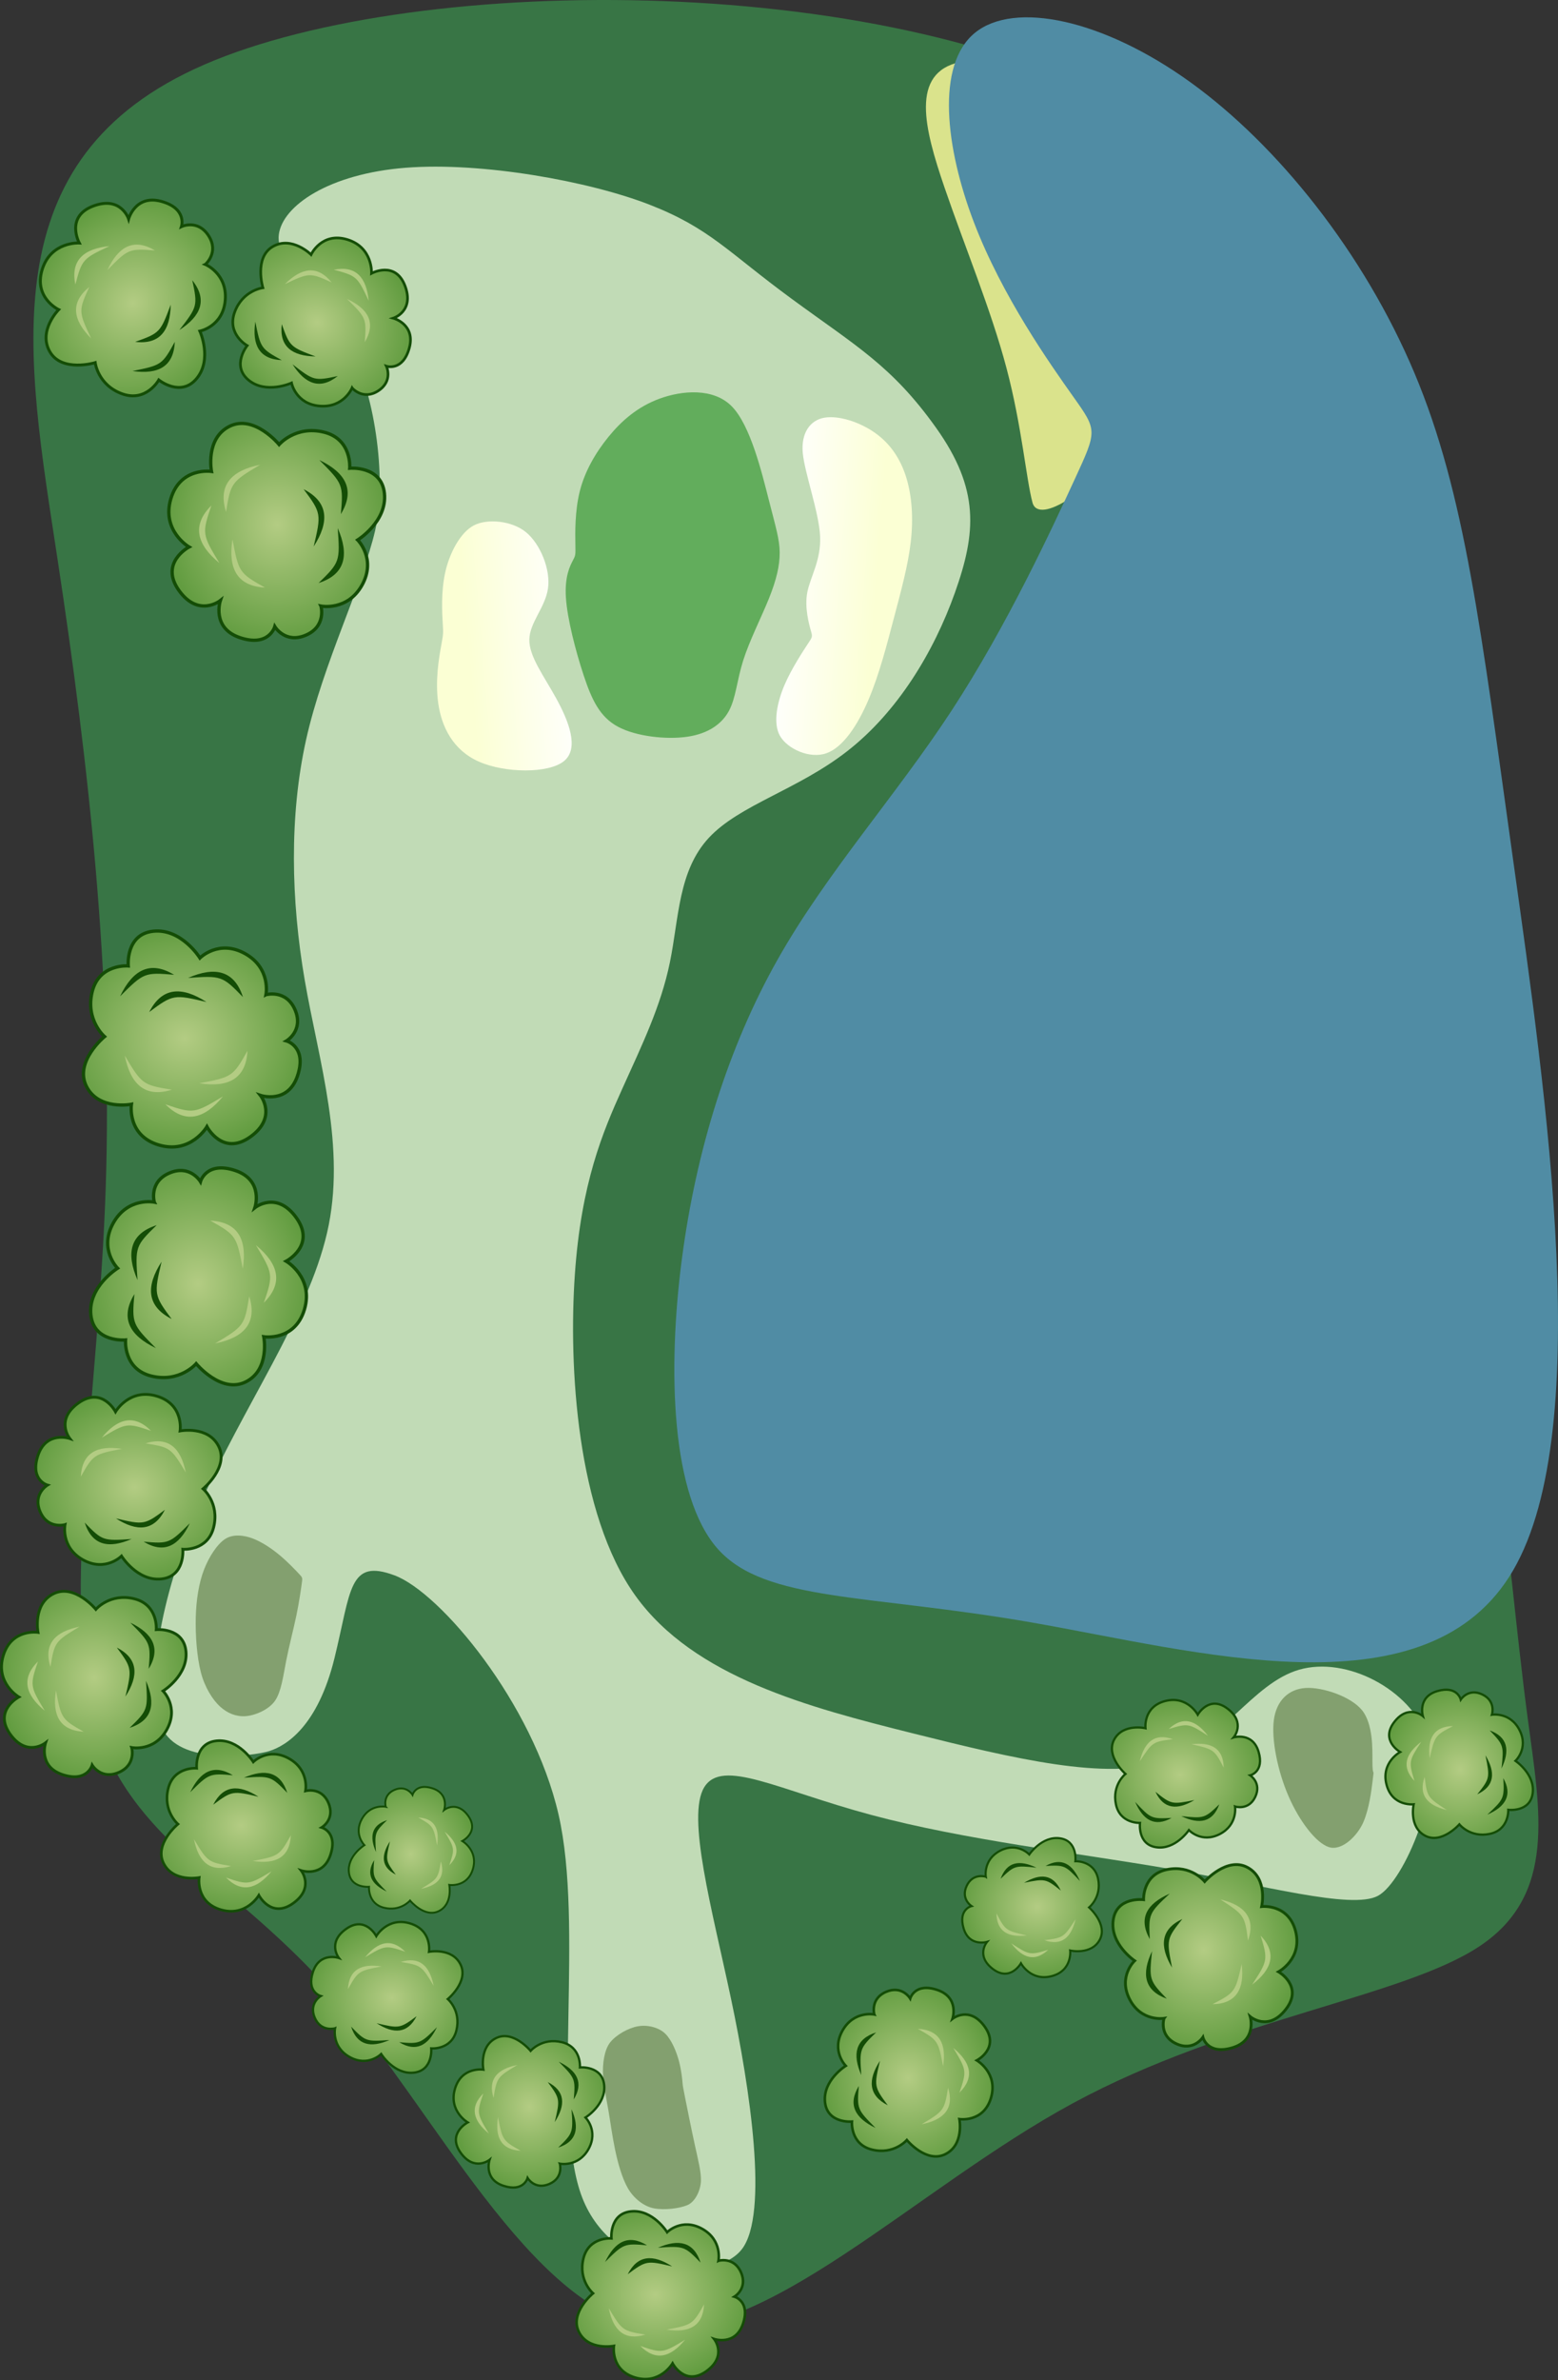 <?xml version="1.0" encoding="UTF-8" standalone="no"?>
<svg
   width="308.398mm"
   height="470.773mm"
   viewBox="0 0 308.398 470.773"
   version="1.1"
   id="svg8"
   inkscape:version="1.2.1 (9c6d41e4, 2022-07-14)"
   sodipodi:docname="1.svg"
   xml:space="preserve"
   xmlns:inkscape="http://www.inkscape.org/namespaces/inkscape"
   xmlns:sodipodi="http://sodipodi.sourceforge.net/DTD/sodipodi-0.dtd"
   xmlns:xlink="http://www.w3.org/1999/xlink"
   xmlns="http://www.w3.org/2000/svg"
   xmlns:svg="http://www.w3.org/2000/svg"
   xmlns:rdf="http://www.w3.org/1999/02/22-rdf-syntax-ns#"
   xmlns:cc="http://creativecommons.org/ns#"
   xmlns:dc="http://purl.org/dc/elements/1.1/"><rect x="0" y="0" width="308.398" height="470.773" fill="#333333" stroke="none"/><defs
     id="defs2"><inkscape:path-effect
       effect="bspline"
       id="path-effect2690"
       is_visible="true"
       lpeversion="1"
       weight="33.333"
       steps="2"
       helper_size="0"
       apply_no_weight="true"
       apply_with_weight="true"
       only_selected="false" /><inkscape:path-effect
       effect="bspline"
       id="path-effect2686"
       is_visible="true"
       lpeversion="1"
       weight="33.333"
       steps="2"
       helper_size="0"
       apply_no_weight="true"
       apply_with_weight="true"
       only_selected="false" /><inkscape:path-effect
       effect="bspline"
       id="path-effect2464"
       is_visible="true"
       lpeversion="1"
       weight="33.333"
       steps="2"
       helper_size="0"
       apply_no_weight="true"
       apply_with_weight="true"
       only_selected="false" /><inkscape:path-effect
       effect="bspline"
       id="path-effect2443"
       is_visible="true"
       lpeversion="1"
       weight="33.333"
       steps="2"
       helper_size="0"
       apply_no_weight="true"
       apply_with_weight="true"
       only_selected="false" /><inkscape:path-effect
       effect="bspline"
       id="path-effect2439"
       is_visible="true"
       lpeversion="1"
       weight="33.333"
       steps="2"
       helper_size="0"
       apply_no_weight="true"
       apply_with_weight="true"
       only_selected="false" /><inkscape:path-effect
       effect="bspline"
       id="path-effect2435"
       is_visible="true"
       lpeversion="1"
       weight="33.333"
       steps="2"
       helper_size="0"
       apply_no_weight="true"
       apply_with_weight="true"
       only_selected="false" /><inkscape:path-effect
       effect="bspline"
       id="path-effect2429"
       is_visible="true"
       lpeversion="1"
       weight="33.333"
       steps="2"
       helper_size="0"
       apply_no_weight="true"
       apply_with_weight="true"
       only_selected="false" /><inkscape:path-effect
       effect="bspline"
       id="path-effect2026"
       is_visible="true"
       lpeversion="1"
       weight="33.333"
       steps="2"
       helper_size="0"
       apply_no_weight="true"
       apply_with_weight="true"
       only_selected="false" /><inkscape:path-effect
       effect="bspline"
       id="path-effect2022"
       is_visible="true"
       lpeversion="1"
       weight="33.333"
       steps="2"
       helper_size="0"
       apply_no_weight="true"
       apply_with_weight="true"
       only_selected="false" /><inkscape:path-effect
       effect="bspline"
       id="path-effect2018"
       is_visible="true"
       lpeversion="1"
       weight="33.333"
       steps="2"
       helper_size="0"
       apply_no_weight="true"
       apply_with_weight="true"
       only_selected="false" /><inkscape:path-effect
       effect="bspline"
       id="path-effect2014"
       is_visible="true"
       lpeversion="1"
       weight="33.333"
       steps="2"
       helper_size="0"
       apply_no_weight="true"
       apply_with_weight="true"
       only_selected="false" /><inkscape:path-effect
       effect="bspline"
       id="path-effect2010"
       is_visible="true"
       lpeversion="1"
       weight="33.333"
       steps="2"
       helper_size="0"
       apply_no_weight="true"
       apply_with_weight="true"
       only_selected="false" /><inkscape:path-effect
       effect="bspline"
       id="path-effect2006"
       is_visible="true"
       lpeversion="1"
       weight="33.333"
       steps="2"
       helper_size="0"
       apply_no_weight="true"
       apply_with_weight="true"
       only_selected="false" /><inkscape:path-effect
       effect="bspline"
       id="path-effect2002"
       is_visible="true"
       lpeversion="1"
       weight="33.333"
       steps="2"
       helper_size="0"
       apply_no_weight="true"
       apply_with_weight="true"
       only_selected="false" /><inkscape:path-effect
       effect="bspline"
       id="path-effect1998"
       is_visible="true"
       lpeversion="1"
       weight="33.333"
       steps="2"
       helper_size="0"
       apply_no_weight="true"
       apply_with_weight="true"
       only_selected="false" /><inkscape:path-effect
       effect="bspline"
       id="path-effect1994"
       is_visible="true"
       lpeversion="1"
       weight="33.333"
       steps="2"
       helper_size="0"
       apply_no_weight="true"
       apply_with_weight="true"
       only_selected="false" /><linearGradient
       inkscape:collect="always"
       id="linearGradient1951"><stop
         style="stop-color:#fbffd4;stop-opacity:1;"
         offset="0"
         id="stop1947" /><stop
         style="stop-color:#ffffff;stop-opacity:1;"
         offset="1"
         id="stop1949" /></linearGradient><inkscape:path-effect
       effect="bspline"
       id="path-effect1945"
       is_visible="true"
       lpeversion="1"
       weight="33.333"
       steps="2"
       helper_size="0"
       apply_no_weight="true"
       apply_with_weight="true"
       only_selected="false" /><linearGradient
       inkscape:collect="always"
       id="linearGradient1939"><stop
         style="stop-color:#fbffd4;stop-opacity:1;"
         offset="0"
         id="stop1935" /><stop
         style="stop-color:#ffffff;stop-opacity:1;"
         offset="1"
         id="stop1937" /></linearGradient><inkscape:path-effect
       effect="bspline"
       id="path-effect1933"
       is_visible="true"
       lpeversion="1"
       weight="33.333"
       steps="2"
       helper_size="0"
       apply_no_weight="true"
       apply_with_weight="true"
       only_selected="false" /><inkscape:path-effect
       effect="bspline"
       id="path-effect1921"
       is_visible="true"
       lpeversion="1"
       weight="33.333"
       steps="2"
       helper_size="0"
       apply_no_weight="true"
       apply_with_weight="true"
       only_selected="false" /><inkscape:path-effect
       effect="bspline"
       id="path-effect510"
       is_visible="true"
       lpeversion="1"
       weight="33.333"
       steps="2"
       helper_size="0"
       apply_no_weight="true"
       apply_with_weight="true"
       only_selected="false" /><inkscape:path-effect
       effect="bspline"
       id="path-effect2016"
       is_visible="true"
       lpeversion="1"
       weight="33.333"
       steps="2"
       helper_size="0"
       apply_no_weight="true"
       apply_with_weight="true"
       only_selected="false" /><linearGradient
       id="linearGradient3152-8"><stop
         style="stop-color:#b3cc83;stop-opacity:1;"
         offset="0"
         id="stop3154-3" /><stop
         id="stop3178-1"
         offset="1"
         style="stop-color:#1f7509;stop-opacity:1;" /></linearGradient><linearGradient
       inkscape:collect="always"
       xlink:href="#linearGradient1939"
       id="linearGradient1941"
       x1="484.767"
       y1="340.442"
       x2="482.527"
       y2="318.864"
       gradientUnits="userSpaceOnUse"
       gradientTransform="rotate(91,511.562,185.244)" /><linearGradient
       inkscape:collect="always"
       xlink:href="#linearGradient1951"
       id="linearGradient1953"
       x1="478.235"
       y1="260.832"
       x2="477.095"
       y2="280.527"
       gradientUnits="userSpaceOnUse"
       gradientTransform="rotate(91,511.562,185.244)" /><radialGradient
       inkscape:collect="always"
       xlink:href="#linearGradient3152-8"
       id="radialGradient3017"
       gradientUnits="userSpaceOnUse"
       gradientTransform="matrix(-1.74,0.648,-0.592,-1.588,370.902,382.103)"
       cx="81.684"
       cy="168.098"
       fx="81.684"
       fy="168.098"
       r="5.486" /><radialGradient
       inkscape:collect="always"
       xlink:href="#linearGradient3152-8"
       id="radialGradient3035"
       gradientUnits="userSpaceOnUse"
       gradientTransform="matrix(-1.74,0.648,-0.592,-1.588,370.902,382.103)"
       cx="81.684"
       cy="168.098"
       fx="81.684"
       fy="168.098"
       r="5.486" /><radialGradient
       inkscape:collect="always"
       xlink:href="#linearGradient3152-8"
       id="radialGradient3053"
       gradientUnits="userSpaceOnUse"
       gradientTransform="matrix(-1.74,0.648,-0.592,-1.588,370.902,382.103)"
       cx="81.684"
       cy="168.098"
       fx="81.684"
       fy="168.098"
       r="5.486" /><radialGradient
       inkscape:collect="always"
       xlink:href="#linearGradient3152-8"
       id="radialGradient3071"
       gradientUnits="userSpaceOnUse"
       gradientTransform="matrix(-1.74,0.648,-0.592,-1.588,370.902,382.103)"
       cx="81.684"
       cy="168.098"
       fx="81.684"
       fy="168.098"
       r="5.486" /><radialGradient
       inkscape:collect="always"
       xlink:href="#linearGradient3152-8"
       id="radialGradient3089"
       gradientUnits="userSpaceOnUse"
       gradientTransform="matrix(-1.74,0.648,-0.592,-1.588,370.902,382.103)"
       cx="81.684"
       cy="168.098"
       fx="81.684"
       fy="168.098"
       r="5.486" /><radialGradient
       inkscape:collect="always"
       xlink:href="#linearGradient3152-8"
       id="radialGradient3107"
       gradientUnits="userSpaceOnUse"
       gradientTransform="matrix(-1.74,0.648,-0.592,-1.588,370.902,382.103)"
       cx="81.684"
       cy="168.098"
       fx="81.684"
       fy="168.098"
       r="5.486" /><radialGradient
       inkscape:collect="always"
       xlink:href="#linearGradient3152-8"
       id="radialGradient3125"
       gradientUnits="userSpaceOnUse"
       gradientTransform="matrix(-1.74,0.648,-0.592,-1.588,370.902,382.103)"
       cx="81.684"
       cy="168.098"
       fx="81.684"
       fy="168.098"
       r="5.486" /><radialGradient
       inkscape:collect="always"
       xlink:href="#linearGradient3152-8"
       id="radialGradient3143"
       gradientUnits="userSpaceOnUse"
       gradientTransform="matrix(-1.74,0.648,-0.592,-1.588,370.902,382.103)"
       cx="81.684"
       cy="168.098"
       fx="81.684"
       fy="168.098"
       r="5.486" /><radialGradient
       inkscape:collect="always"
       xlink:href="#linearGradient3152-8"
       id="radialGradient3161"
       gradientUnits="userSpaceOnUse"
       gradientTransform="matrix(-1.74,0.648,-0.592,-1.588,370.902,382.103)"
       cx="81.684"
       cy="168.098"
       fx="81.684"
       fy="168.098"
       r="5.486" /><radialGradient
       inkscape:collect="always"
       xlink:href="#linearGradient3152-8"
       id="radialGradient3179"
       gradientUnits="userSpaceOnUse"
       gradientTransform="matrix(-1.74,0.648,-0.592,-1.588,370.902,382.103)"
       cx="81.684"
       cy="168.098"
       fx="81.684"
       fy="168.098"
       r="5.486" /><radialGradient
       inkscape:collect="always"
       xlink:href="#linearGradient3152-8"
       id="radialGradient3197"
       gradientUnits="userSpaceOnUse"
       gradientTransform="matrix(-1.74,0.648,-0.592,-1.588,370.902,382.103)"
       cx="81.684"
       cy="168.098"
       fx="81.684"
       fy="168.098"
       r="5.486" /><radialGradient
       inkscape:collect="always"
       xlink:href="#linearGradient3152-8"
       id="radialGradient3215"
       gradientUnits="userSpaceOnUse"
       gradientTransform="matrix(-1.74,0.648,-0.592,-1.588,370.902,382.103)"
       cx="81.684"
       cy="168.098"
       fx="81.684"
       fy="168.098"
       r="5.486" /><radialGradient
       inkscape:collect="always"
       xlink:href="#linearGradient3152-8"
       id="radialGradient3233"
       gradientUnits="userSpaceOnUse"
       gradientTransform="matrix(-1.74,0.648,-0.592,-1.588,370.902,382.103)"
       cx="81.684"
       cy="168.098"
       fx="81.684"
       fy="168.098"
       r="5.486" /><radialGradient
       inkscape:collect="always"
       xlink:href="#linearGradient3152-8"
       id="radialGradient3251"
       gradientUnits="userSpaceOnUse"
       gradientTransform="matrix(-1.74,0.648,-0.592,-1.588,370.902,382.103)"
       cx="81.684"
       cy="168.098"
       fx="81.684"
       fy="168.098"
       r="5.486" /><radialGradient
       inkscape:collect="always"
       xlink:href="#linearGradient3152-8"
       id="radialGradient3269"
       gradientUnits="userSpaceOnUse"
       gradientTransform="matrix(-1.74,0.648,-0.592,-1.588,370.902,382.103)"
       cx="81.684"
       cy="168.098"
       fx="81.684"
       fy="168.098"
       r="5.486" /><radialGradient
       inkscape:collect="always"
       xlink:href="#linearGradient3152-8"
       id="radialGradient3287"
       gradientUnits="userSpaceOnUse"
       gradientTransform="matrix(-1.74,0.648,-0.592,-1.588,370.902,382.103)"
       cx="81.684"
       cy="168.098"
       fx="81.684"
       fy="168.098"
       r="5.486" /><radialGradient
       inkscape:collect="always"
       xlink:href="#linearGradient3152-8"
       id="radialGradient3305"
       gradientUnits="userSpaceOnUse"
       gradientTransform="matrix(-1.74,0.648,-0.592,-1.588,370.902,382.103)"
       cx="81.684"
       cy="168.098"
       fx="81.684"
       fy="168.098"
       r="5.486" /></defs><sodipodi:namedview
     id="base"
     pagecolor="#808080"
     bordercolor="#666666"
     borderopacity="1.0"
     inkscape:pageopacity="0"
     inkscape:pageshadow="2"
     inkscape:zoom="0.23251075"
     inkscape:cx="653.73321"
     inkscape:cy="1004.2546"
     inkscape:document-units="mm"
     inkscape:current-layer="layer5"
     inkscape:document-rotation="0"
     showgrid="false"
     inkscape:window-width="1407"
     inkscape:window-height="819"
     inkscape:window-x="33"
     inkscape:window-y="25"
     inkscape:window-maximized="0"
     inkscape:snap-global="false"
     inkscape:pagecheckerboard="0"
     fit-margin-top="0"
     fit-margin-left="0"
     fit-margin-right="0"
     fit-margin-bottom="0"
     inkscape:showpageshadow="2"
     inkscape:deskcolor="#d1d1d1"
     inkscape:lockguides="true" /><g
     inkscape:groupmode="layer"
     id="layer32"
     inkscape:label="rough"
     transform="translate(-247.656,-4.266)"
     style="display:inline;opacity:1"><path
       style="fill:#387545;fill-opacity:1;stroke:none;stroke-width:2;stroke-linecap:butt;stroke-linejoin:miter;stroke-dasharray:none;stroke-opacity:1"
       d="m 473.096,27.266 c 46.854,28.53 43.81,83.411 45.515,124.74 1.705,41.33 8.215,68.585 13.37,88.836 5.155,20.251 8.877,33.2 11.521,49.557 2.644,16.357 4.16,35.806 6.583,53.938 2.423,18.132 5.716,34.613 -9.438,44.792 -15.154,10.179 -49.487,14.277 -80.633,31.141 -31.146,16.864 -61.256,47.948 -84.324,44.203 -23.069,-3.746 -41.985,-42.587 -61.647,-65.314 -19.662,-22.727 -40.867,-30.671 -47.628,-54.615 -6.761,-23.944 0.786,-64.117 2.17,-105.418 C 269.969,197.826 265.202,155.385 259.071,115.04 252.941,74.695 245.284,35.615 288.118,17.038 330.952,-1.539 426.242,-1.263 473.096,27.266 Z"
       id="path2462"
       inkscape:path-effect="#path-effect2464"
       inkscape:original-d="M 523.10024,-0.98270403 C 519.95076,55.79598 516.90627,110.67712 513.82749,166.17145 c 6.4888,27.16474 12.99907,54.42016 19.54399,81.82155 3.76542,13.10078 7.48704,26.04985 11.24277,39.11823 1.53206,19.64611 3.04849,39.09501 4.5851,58.80569 3.30805,16.55404 6.60168,33.03426 9.86995,49.38594 -33.57555,4.00723 -67.90833,8.10458 -101.40361,12.1018 -28.79748,29.73028 -58.90661,60.81477 -87.17981,90.00381 -17.86421,-36.67995 -36.7807,-75.52134 -55.08258,-113.10161 -21.02134,-7.87415 -42.2264,-15.81752 -63.26548,-23.69905 7.51628,-40.00715 15.06385,-80.17972 22.60233,-120.30265 -4.77178,-42.47929 -9.53892,-84.91996 -14.30678,-127.36934 -7.493,-38.241121 -15.14985,-77.320421 -22.48199,-114.7440207 93.00025,0.2694965 188.29062,0.545359 285.14886,0.82549667 z"
       sodipodi:nodetypes="cccccccccccccc" /></g><g
     inkscape:groupmode="layer"
     id="layer33"
     inkscape:label="outer rough"
     style="display:inline;opacity:1"
     transform="translate(-247.656,-4.266)"><path
       style="fill:#dae38c;fill-opacity:1;stroke:none;stroke-width:2;stroke-linecap:butt;stroke-linejoin:miter;stroke-dasharray:none;stroke-opacity:1"
       d="m 437.659,16.542 c -9.855,2.165 -7.049,13.101 -3.059,24.757 3.991,11.655 9.251,24.299 12.29,35.783 3.039,11.484 3.906,22.019 5.141,26.59 1.235,4.571 11.947,-2.615 17.869,-11.424 5.923,-8.809 13.183,-24.875 16.829,-36.113 3.645,-11.238 4.74,-20.051 -5.89,-27.622 -10.63,-7.572 -33.325,-14.135 -43.18,-11.97 z"
       id="path2684"
       inkscape:path-effect="#path-effect2686"
       inkscape:original-d="m 425.02543,7.8734293 c 3.32506,10.6941897 7.73709,21.2179397 8.34398,32.5301097 3.42101,13.30007 13.22601,24.05246 15.70076,37.73677 3.28746,10.226 -0.72348,21.16204 2.56893,31.194301 7.33308,7.41392 11.8161,-9.05662 17.91096,-12.016041 11.64768,-11.4517 19.98997,-27.02859 19.73739,-43.67339 -0.40429,-8.93377 0.13475,-17.81589 3.25997,-26.24448 C 470.20905,20.94066 447.51346,14.377126 425.02543,7.8734293 Z"
       sodipodi:nodetypes="cccccccc" /></g><g
     inkscape:groupmode="layer"
     id="layer66"
     inkscape:label="creek"
     style="display:inline"
     transform="translate(-263.502,-12.676)"><path
       style="fill:#508ca4;fill-opacity:1;stroke:none;stroke-width:2;stroke-linecap:butt;stroke-linejoin:miter;stroke-dasharray:none;stroke-opacity:1"
       d="m 476.283,107.367 c -4.406,9.545 -13.377,28.982 -24.415,45.856 -11.038,16.874 -24.739,32.05 -34.453,49.26 -9.714,17.21 -16.135,37.677 -18.958,59.355 -2.823,21.678 -2.181,46.861 7.195,57.276 9.376,10.415 29.652,8.825 62.054,14.469 32.402,5.645 76.995,18.25 94.486,-8.957 17.491,-27.207 7.253,-95.903 0.866,-141.559 -6.388,-45.657 -9.562,-72.836 -19.567,-96.593 -10.005,-23.757 -27.032,-45.045 -44.352,-57.528 -17.32,-12.482 -34.858,-16.125 -42.648,-9.784 -7.79,6.341 -5.825,22.813 -0.207,37.493 5.618,14.679 15.089,28.032 19.747,34.6 4.658,6.568 4.658,6.568 0.252,16.113 z"
       id="path2427"
       inkscape:path-effect="#path-effect2429"
       inkscape:original-d="m 480.68864,97.821609 c -8.81167,19.089841 -17.78339,38.526801 -26.56378,57.549581 -13.29488,14.72545 -26.99614,29.90115 -40.21961,44.54763 -6.20396,19.77306 -12.6256,40.24034 -18.86837,60.13829 0.59757,23.45862 1.2393,48.64103 1.80679,70.89808 18.18515,-1.42631 38.46108,-3.01692 57.9275,-4.54419 45.33738,12.81625 89.93082,25.42201 134.91681,38.13856 C 579.68403,297.41901 569.44662,228.7234 559.68467,163.21974 556.67111,137.41 553.49737,110.23048 550.42145,83.890682 533.48631,62.716771 516.45959,41.42841 499.41564,20.118587 481.81919,16.463924 464.2809,12.821135 446.75477,9.1806593 c 1.94675,16.3218937 3.91073,32.7943797 5.84871,49.0424297 9.29836,13.11077 18.76884,26.46368 28.08514,39.59848 z"
       sodipodi:nodetypes="cccccccccccccc" /></g><g
     inkscape:groupmode="layer"
     id="layer5"
     inkscape:label="fairway"
     style="display:inline"
     transform="translate(-270.52,-23.075)"><path
       style="fill:#c1dbb6;fill-opacity:1;stroke:none;stroke-width:2;stroke-linecap:butt;stroke-linejoin:miter;stroke-dasharray:none;stroke-opacity:1"
       d="m 350.801,56.256 c -15.118,1.19 -24.403,7.495 -25.097,13.264 -0.694,5.769 9.065,13.968 13.928,22.189 4.863,8.221 7.577,25.712 5.149,36.282 -2.428,10.57 -10.347,26.403 -13.679,41.43 -3.332,15.027 -2.994,31.679 -0.251,47.576 2.743,15.897 8.307,33.095 4.411,49.908 -3.895,16.814 -16.709,34.524 -25.107,53.695 -8.397,19.171 -10.751,36.503 -7.588,44.095 3.163,7.592 17.942,5.764 21.287,4.711 3.345,-1.053 9.57,-4.913 12.876,-18.375 3.306,-13.462 2.796,-19.748 11.879,-16.367 9.084,3.381 27.415,25.29 32.467,47.293 5.052,22.003 -1.293,58.643 4.412,75.022 5.705,16.379 26.54,17.895 31.887,10.956 5.347,-6.939 1.607,-31.785 -2.154,-49.533 -3.761,-17.748 -8.851,-36.067 -5.292,-41.843 3.559,-5.776 14.554,0.526 33.053,5.49 18.499,4.963 40.659,7.498 59.022,10.663 18.363,3.165 36.021,8.126 41.26,5.345 5.239,-2.782 13.203,-21.776 9.79,-31.333 -3.413,-9.556 -16.036,-16.094 -25.366,-13.402 -9.33,2.692 -15.19,14.51 -26.742,18.213 -11.551,3.703 -29.377,-0.53 -49.804,-5.64 -20.427,-5.11 -43.243,-11.047 -54.856,-27.221 -11.614,-16.174 -13.233,-45.435 -11.977,-63.525 1.256,-18.089 5.49,-28.1 9.408,-36.779 3.918,-8.679 7.613,-16.258 9.403,-24.952 1.79,-8.694 1.642,-18.104 7.712,-24.634 6.07,-6.529 17.589,-9.476 27.451,-17.18 9.862,-7.705 17.052,-19.482 21.259,-31.305 4.206,-11.823 4.953,-20.447 -3.768,-32.663 C 447.055,95.42 439.94,91.497 427.252,82.197 414.564,72.897 411.045,68.223 399.126,63.572 387.207,58.921 365.919,55.066 350.801,56.256 Z"
       id="path2014"
       inkscape:path-effect="#path-effect2016"
       inkscape:original-d="m 344.81524,51.244599 c -9.13204,6.201757 -18.41638,12.506495 -26.7791,18.18494 6.97857,5.85454 20.74783,9.27956 24.98393,20.99045 8.76365,8.37877 10.34954,26.044981 5.54275,35.724231 -6.20958,12.41577 -14.12806,28.24873 -21.1193,42.22786 0.32653,16.07563 0.665,32.72716 0.98701,48.55921 5.16367,15.96196 10.72742,33.15955 15.83827,48.95612 -12.90098,17.83046 -25.71526,35.54119 -39.98066,55.25765 -2.52953,18.62466 -4.88339,35.95741 -7.08847,52.1963 8.53202,-1.05465 23.31035,-2.8823 27.42471,-3.39133 2.57619,-1.59727 8.80109,-5.45698 17.17495,-10.64926 -1.76299,-21.73144 -2.27283,-28.01737 -3.6155,-44.57363 19.50971,23.31787 37.84119,45.22691 52.52669,62.77787 -4.58154,26.45512 -10.92654,63.09469 -16.38648,94.62491 16.87057,1.22809 37.70501,2.74438 50.63046,3.68482 -2.23122,-14.81939 -5.97156,-39.66547 -8.73908,-58.05141 -4.75418,-17.10908 -9.84445,-35.4289 -15.01011,-54.02148 12.28364,7.04111 23.27884,13.34327 35.69195,20.45772 24.58487,2.8122 46.74498,5.34673 70.69235,8.08542 12.77885,3.59096 30.43682,8.55255 37.72424,10.59983 3.19093,-7.61137 11.15441,-26.60569 16.5203,-39.40391 -12.19225,-6.31422 -24.8152,-12.85196 -37.53816,-19.44181 -5.93724,11.97356 -11.79721,23.79161 -17.51621,35.32564 -17.38385,-4.12754 -35.20948,-8.36034 -53.24001,-12.64211 -22.82283,-5.93804 -45.63883,-11.87467 -67.38871,-17.5342 -1.47747,-26.68934 -3.09702,-55.95048 -4.57683,-82.69265 3.99139,-9.43638 8.22572,-19.44666 12.3432,-29.18037 3.71804,-7.6251 7.41354,-15.20368 11.14727,-22.86031 -0.15344,-9.73075 -0.30148,-19.14134 -0.45725,-29.05471 12.29641,-3.14497 23.81512,-6.09124 36.04072,-9.21853 7.49849,-12.28267 14.68867,-24.06017 22.10666,-36.21057 0.99485,-11.49543 1.74139,-20.11954 2.96573,-34.26005 C 447.05491,95.419741 439.94038,91.497025 420.49622,80.776049 414.56449,72.897343 411.04529,68.223084 406.69906,62.450434 387.20654,58.920973 365.91934,55.066317 344.81524,51.244599 Z"
       sodipodi:nodetypes="ccccccccccccccccccccccccccccccccccc" /></g><g
     inkscape:groupmode="layer"
     id="layer2"
     inkscape:label="tees"
     style="display:inline;opacity:1"
     transform="translate(-263.882,-24.093)"><path
       style="fill:#83a06f;fill-opacity:1;stroke:none;stroke-width:0.265px;stroke-linecap:butt;stroke-linejoin:miter;stroke-opacity:1"
       d="m 323.623,337.23 c -0.151,1.097 -0.516,3.74 -1.088,6.457 -0.572,2.716 -1.428,5.95 -2.009,8.914 -0.581,2.964 -0.956,6.017 -2.173,7.835 -1.216,1.817 -4.008,2.976 -5.877,3.098 -1.869,0.122 -3.586,-0.582 -5.024,-1.889 -1.437,-1.307 -3.039,-3.764 -3.818,-6.815 -0.779,-3.051 -1.088,-7.252 -1.004,-10.793 0.084,-3.541 0.631,-6.872 1.625,-9.458 0.994,-2.586 2.644,-5.104 4.214,-6.106 1.57,-1.002 3.749,-0.754 5.555,-0.039 1.806,0.714 3.66,1.953 5.284,3.317 1.624,1.364 3.053,2.882 3.76,3.633 0.707,0.751 0.707,0.751 0.556,1.848 z"
       id="path2016"
       inkscape:path-effect="#path-effect2018"
       inkscape:original-d="m 323.77402,336.13253 c 1.07054,2.38362 -0.12674,4.91197 -0.98631,7.14914 -0.99438,3.07631 -2.73805,6.07461 -2.49053,9.4124 -0.1594,2.8943 0.55717,6.08163 -1.06798,8.68893 -1.53563,2.21038 -4.44435,3.08907 -7.03625,2.92117 -1.81559,-0.0898 -3.47621,-0.9319 -4.89962,-2.00739 -2.23565,-1.33697 -4.08697,-3.63103 -4.13,-6.33335 -0.4888,-4.1736 -0.93156,-8.36411 -0.92636,-12.57128 -0.58345,-3.07193 -0.33011,-6.4515 1.49314,-9.08562 1.33564,-2.43557 1.94527,-5.63534 4.60932,-7.03216 1.81898,-0.86536 3.94987,-0.19392 5.6552,0.64557 1.95326,1.04786 3.74398,2.38006 5.52343,3.69003 1.57978,1.34509 2.98302,2.88708 4.25593,4.52259 z" /><path
       style="fill:#83a06f;fill-opacity:1;stroke:none;stroke-width:0.265px;stroke-linecap:butt;stroke-linejoin:miter;stroke-opacity:1"
       d="m 399.469,438.872 c 0.421,2.109 1.267,6.346 1.961,9.51 0.694,3.165 1.241,5.281 1.199,7.052 -0.042,1.771 -1.075,4.15 -2.703,4.82 -1.628,0.669 -4.499,1.004 -6.557,0.633 -2.058,-0.371 -4.073,-2.013 -5.212,-3.998 -1.139,-1.985 -1.974,-4.97 -2.54,-7.697 -0.565,-2.727 -0.902,-5.349 -1.32,-7.771 -0.419,-2.422 -0.919,-4.643 -1.045,-6.822 -0.126,-2.179 0.212,-5.02 1.391,-6.521 1.179,-1.501 3.603,-2.879 5.523,-3.209 1.92,-0.33 4.113,0.217 5.396,1.462 1.282,1.246 2.214,3.562 2.709,5.405 0.496,1.844 0.65,3.59 0.714,4.308 0.064,0.718 0.064,0.718 0.485,2.827 z"
       id="path2020"
       inkscape:path-effect="#path-effect2022"
       inkscape:original-d="m 399.04825,436.76284 c 0.57699,4.2713 1.51335,8.48981 2.53009,12.6708 0.49792,2.12559 0.72253,4.32561 1.63545,6.32759 0.55329,1.95692 0.638,4.8211 -2.09841,4.83426 -2.76736,0.75088 -5.61183,1.31457 -8.49137,0.98982 -2.28807,0.12791 -3.66084,-2.3017 -4.8408,-3.94463 -2.1012,-2.36297 -1.65685,-5.706 -2.39769,-8.57335 -0.0913,-2.63278 -0.73363,-5.21558 -1.00478,-7.8398 -0.4549,-2.23935 -1.23419,-4.39723 -1.50673,-6.68379 -0.17942,-2.17521 -1.3876,-5.20032 0.80221,-6.74626 1.81435,-1.80321 3.52305,-4.43883 6.54623,-3.72206 2.01243,-0.13368 4.39756,-0.35701 5.79338,1.44337 1.74609,1.68943 2.13825,4.22233 2.6117,6.49504 0.28209,1.55434 -0.58401,3.3906 0.4205,4.74904 z" /><path
       style="fill:#83a06f;fill-opacity:1;stroke:none;stroke-width:0.265px;stroke-linecap:butt;stroke-linejoin:miter;stroke-opacity:1"
       d="m 535.567,376.468 c -0.216,1.753 -0.658,5.346 -1.809,8.02 -1.15,2.675 -4.218,5.747 -6.79,4.957 -2.572,-0.79 -5.899,-5.169 -8.032,-10.091 -2.133,-4.922 -3.411,-11.152 -2.902,-15.053 0.508,-3.901 2.976,-6.149 6.312,-6.345 3.336,-0.196 8.964,1.686 11.156,4.415 2.192,2.729 2.042,7.779 2.041,9.835 -6.6e-4,2.056 0.121,2.284 0.18,2.396 0.06,0.112 0.06,0.112 -0.156,1.865 z"
       id="path2024"
       inkscape:path-effect="#path-effect2026"
       inkscape:original-d="m 535.78299,374.71502 c 0.0429,3.56474 -0.13839,7.18967 -1.30243,10.57347 -1.87224,1.87455 -4.94053,4.94681 -7.17993,7.18905 -2.90476,-3.82251 -6.23187,-8.20147 -9.31124,-12.25507 -1.18739,-5.7897 -2.46473,-12.01978 -3.65239,-17.81441 2.20444,-2.00823 4.67183,-4.25606 6.77815,-6.17492 4.56621,1.52747 10.19391,3.40963 14.69678,4.91524 -0.1182,3.95225 -0.26884,9.00229 -0.38483,12.89956 0.006,0.27359 0.22042,0.45141 0.35583,0.66709 z"
       sodipodi:nodetypes="ccccccccc" /></g><g
     inkscape:groupmode="layer"
     id="layer4"
     inkscape:label="sand"
     style="display:inline;opacity:1"
     transform="translate(-263.882,-24.093)"><path
       style="fill:url(#linearGradient1941);fill-opacity:1;stroke:none;stroke-width:0.265px;stroke-linecap:butt;stroke-linejoin:miter;stroke-opacity:1"
       d="m 351.226,151.728 c -0.417,2.301 -1.258,6.946 -0.588,11.531 0.671,4.584 2.889,9.201 8.039,11.479 5.15,2.278 13.81,2.394 16.862,-0.125 3.052,-2.519 0.902,-7.922 -1.567,-12.406 -2.469,-4.485 -5.383,-8.305 -5.31,-11.646 0.072,-3.341 3.139,-6.314 3.691,-10.069 0.552,-3.755 -1.522,-8.785 -4.319,-11.108 -2.797,-2.323 -7.741,-2.779 -10.399,-1.353 -2.658,1.425 -4.804,5.488 -5.641,9.348 -0.836,3.859 -0.593,7.976 -0.473,10.013 0.12,2.036 0.12,2.036 -0.296,4.337 z"
       id="path1931"
       inkscape:path-effect="#path-effect1933"
       inkscape:original-d="m 351.64261,149.4278 c -0.83381,4.60111 -1.67551,9.24702 -2.51404,13.87694 2.18022,4.53873 4.39859,9.15586 6.53518,13.60205 8.16407,0.1095 16.82412,0.22535 24.9753,0.33411 -2.04806,-5.14593 -4.19807,-10.54915 -6.27458,-15.76849 -2.86108,-3.75003 -5.77512,-7.57002 -8.64337,-11.33073 3.01358,-2.92153 6.0799,-5.89407 9.08131,-8.80376 -1.8976,-4.60096 -3.97161,-9.63055 -5.7413,-13.92319 -3.82317,-0.35237 -8.76728,-0.80846 -12.40027,-1.14384 -1.68325,3.18584 -3.82961,7.24853 -5.74396,10.87244 0.24163,4.09508 0.48479,8.21187 0.72567,12.28446 z"
       sodipodi:nodetypes="ccccccccccc" /><path
       style="fill:url(#linearGradient1953);fill-opacity:1;stroke:none;stroke-width:0.265px;stroke-linecap:butt;stroke-linejoin:miter;stroke-opacity:1"
       d="m 423.858,151.34 c -0.864,1.305 -3.327,5.025 -4.713,8.299 -1.387,3.274 -2.323,7.444 -0.875,9.999 1.448,2.555 5.877,4.614 9.186,3.443 3.309,-1.17 6.192,-5.538 8.344,-10.593 2.152,-5.056 3.635,-10.887 5.051,-16.251 1.416,-5.364 2.784,-10.335 3.316,-14.981 0.532,-4.646 0.24,-9.069 -0.908,-12.757 -1.149,-3.688 -3.166,-6.676 -6.196,-8.81 -3.03,-2.134 -7.147,-3.456 -9.979,-2.982 -2.832,0.474 -4.663,3.024 -4.298,6.974 0.365,3.95 3.229,11.795 3.432,16.502 0.203,4.707 -1.918,7.985 -2.523,11.007 -0.606,3.022 0.342,6.397 0.685,7.621 0.344,1.224 0.344,1.224 -0.52,2.53 z"
       id="path1943"
       inkscape:path-effect="#path-effect1945"
       inkscape:original-d="m 424.72174,150.03494 c -1.72844,2.61059 -4.19104,6.33019 -6.16331,9.30945 -0.80124,3.56793 -1.73752,7.73836 -2.50259,11.14712 3.66094,1.70188 8.08972,3.76027 11.97176,5.56414 2.73569,-4.14453 5.61869,-8.51203 8.43803,-12.78297 1.48486,-5.84014 2.96777,-11.672 4.44519,-17.48144 1.35372,-4.91797 2.72221,-9.88882 4.07454,-14.80026 -0.28896,-4.38128 -0.58024,-8.80378 -0.8698,-13.20426 -2.00836,-2.97501 -4.02514,-5.96321 -6.02589,-8.92836 -4.05998,-1.30327 -8.17612,-2.62498 -12.22545,-3.92556 -1.61459,2.24798 -3.44574,4.79763 -4.87348,6.78564 2.15794,5.91276 5.02138,13.75709 7.36566,20.17822 -1.93717,2.99294 -4.0584,6.27034 -6.08648,9.40405 0.8168,2.91102 1.76405,6.28546 2.4518,8.73421 z"
       sodipodi:nodetypes="cccccccccccccc" /></g><g
     inkscape:groupmode="layer"
     id="layer3"
     inkscape:label="Green"
     style="display:inline"
     transform="translate(-263.882,-24.093)"><path
       style="fill:#62ad5c;fill-opacity:1;stroke:none;stroke-width:0.265px;stroke-linecap:butt;stroke-linejoin:miter;stroke-opacity:1"
       d="m 377.27,134.968 c -0.547,1.043 -1.643,3.136 -1.368,7.337 0.275,4.201 1.933,10.598 3.527,15.404 1.594,4.806 3.196,8.203 6.78,10.126 3.584,1.923 9.594,2.587 13.746,1.974 4.152,-0.613 6.843,-2.542 8.225,-5.128 1.382,-2.587 1.553,-5.973 2.806,-9.931 1.252,-3.959 3.586,-8.525 5.088,-12.242 1.502,-3.717 2.168,-6.582 2.143,-9.156 -0.026,-2.575 -0.747,-4.896 -2.145,-10.355 -1.398,-5.46 -3.638,-14.742 -7.311,-18.507 -3.673,-3.765 -9.954,-3.151 -14.324,-1.544 -4.37,1.607 -7.524,4.382 -10.084,7.518 -2.56,3.137 -4.687,6.789 -5.692,10.744 -1.005,3.955 -0.924,8.354 -0.884,10.535 0.04,2.181 0.04,2.181 -0.507,3.225 z"
       id="path2441"
       inkscape:path-effect="#path-effect2443"
       inkscape:original-d="m 377.81695,133.92401 c -1.09377,2.08694 -2.19039,4.17953 -3.27911,6.25738 1.63866,6.32473 3.29647,12.72199 4.93494,19.04339 1.55036,3.28982 3.1519,6.68733 4.67119,9.90954 5.64921,0.6243 11.65889,1.28815 17.373,1.91905 2.59072,-1.8574 5.28091,-3.7862 7.87796,-5.64827 0.16705,-3.31112 0.33818,-6.69718 0.50765,-10.04575 2.33522,-4.56867 4.66923,-9.13462 7.00713,-13.70791 0.66544,-2.86064 1.33204,-5.72536 1.99549,-8.57566 -0.71495,-2.29884 -1.43653,-4.62013 -2.15044,-6.91767 -2.08129,-8.62163 -4.32188,-17.90422 -6.26652,-25.9623 -5.40149,0.52831 -11.68197,1.14238 -17.40276,1.7014 -3.01892,2.65547 -6.17274,5.42962 -9.18238,8.07687 -2.11111,3.62589 -4.23738,7.27798 -6.32676,10.86701 0.0795,4.32136 0.1602,8.72038 0.24055,13.08293 z"
       sodipodi:nodetypes="ccccccccccccccc" /></g><g
     inkscape:groupmode="layer"
     id="layer11"
     inkscape:label="trees"
     style="display:inline;opacity:1"
     transform="translate(-263.502,-12.676)"><g
       id="g3015"
       transform="matrix(-3.386,-0.865,-0.865,3.386,909.325,-380.939)"
       style="display:inline"><path
         style="fill:url(#radialGradient3017);fill-opacity:1;stroke:#144d06;stroke-width:0.15;stroke-linecap:butt;stroke-linejoin:miter;stroke-miterlimit:4;stroke-dasharray:none;stroke-opacity:1"
         d="m 126.414,171.204 c 0,0 -0.776,0.548 -1.474,-0.208 -0.698,-0.756 -0.104,-1.465 -0.104,-1.465 v 0 c 0,0 -0.978,0.069 -1.002,-1.323 -0.023,-1.391 1.295,-1.408 1.295,-1.408 v 0 c 0,0 -1.078,-0.673 -0.189,-1.937 0.889,-1.264 2.013,-0.217 2.013,-0.217 v 0 c 0,0 0.273,-1.437 1.795,-1.512 1.522,-0.074 1.786,1.332 1.786,1.332 v 0 c 0,0 1.319,-0.775 2.211,0.095 0.892,0.87 -0.033,2.401 -0.033,2.401 v 0 c 0,0 1.079,0.416 1.209,1.736 0.13,1.32 -1.157,1.655 -1.157,1.655 v 0 c 0,0 0.605,1.323 -0.557,1.871 -1.162,0.548 -2.4,-0.444 -2.4,-0.444 v 0 c 0,0 -0.523,1.099 -1.871,0.869 -1.348,-0.23 -1.521,-1.446 -1.521,-1.446 h 1e-5 v -1e-5 z"
         id="path3001"
         sodipodi:nodetypes="czcczcczcczcczcczcczcczcccc" /><path
         style="fill:#144d06;fill-opacity:1;stroke:none;stroke-width:0.265px;stroke-linecap:butt;stroke-linejoin:miter;stroke-opacity:1"
         d="m 132.654,168.926 c -0.656,1.366 -0.686,1.404 -1.993,1.74 1.25,0.264 1.852,-0.415 1.993,-1.74 z"
         id="path3003"
         sodipodi:nodetypes="ccc" /><path
         style="fill:#144d06;fill-opacity:1;stroke:none;stroke-width:0.265px;stroke-linecap:butt;stroke-linejoin:miter;stroke-opacity:1"
         d="m 130.014,170.743 c -1.39,0.603 -1.438,0.612 -2.646,0.009 0.771,1.019 1.671,0.9 2.646,-0.009 z"
         id="path3005"
         sodipodi:nodetypes="ccc" /><path
         style="fill:#144d06;fill-opacity:1;stroke:none;stroke-width:0.264;stroke-linecap:butt;stroke-linejoin:miter;stroke-dasharray:none;stroke-opacity:1"
         d="m 128.86,169.989 c 1.507,-0.162 1.553,-0.177 2.306,-1.298 -0.168,1.267 -1.009,1.607 -2.306,1.298 z"
         id="path3007"
         sodipodi:nodetypes="ccc" /><path
         style="fill:#b3cc83;fill-opacity:1;stroke:none;stroke-width:0.265px;stroke-linecap:butt;stroke-linejoin:miter;stroke-opacity:1"
         d="m 131.555,166.452 c -1.167,-0.967 -1.21,-0.989 -2.538,-0.748 1.025,-0.763 1.856,-0.397 2.538,0.748 z"
         id="path3009"
         sodipodi:nodetypes="ccc" /><path
         style="fill:#b3cc83;fill-opacity:1;stroke:none;stroke-width:0.265px;stroke-linecap:butt;stroke-linejoin:miter;stroke-opacity:1"
         d="m 126.723,166.192 c 0.963,-1.17 1.002,-1.2 2.352,-1.213 -1.151,-0.556 -1.897,-0.04 -2.352,1.213 z"
         id="path3011"
         sodipodi:nodetypes="ccc" /><path
         style="fill:#b3cc83;fill-opacity:1;stroke:none;stroke-width:0.265px;stroke-linecap:butt;stroke-linejoin:miter;stroke-opacity:1"
         d="m 127.94,166.394 c -1.311,0.761 -1.346,0.793 -1.579,2.123 -0.361,-1.226 0.269,-1.879 1.579,-2.123 z"
         id="path3013"
         sodipodi:nodetypes="ccc" /></g><g
       id="g3033"
       transform="matrix(-0.952,3.727,3.727,0.952,-213.58,-569.157)"
       style="display:inline"><path
         style="fill:url(#radialGradient3035);fill-opacity:1;stroke:#144d06;stroke-width:0.15;stroke-linecap:butt;stroke-linejoin:miter;stroke-miterlimit:4;stroke-dasharray:none;stroke-opacity:1"
         d="m 126.414,171.204 c 0,0 -0.776,0.548 -1.474,-0.208 -0.698,-0.756 -0.104,-1.465 -0.104,-1.465 v 0 c 0,0 -0.978,0.069 -1.002,-1.323 -0.023,-1.391 1.295,-1.408 1.295,-1.408 v 0 c 0,0 -1.078,-0.673 -0.189,-1.937 0.889,-1.264 2.013,-0.217 2.013,-0.217 v 0 c 0,0 0.273,-1.437 1.795,-1.512 1.522,-0.074 1.786,1.332 1.786,1.332 v 0 c 0,0 1.319,-0.775 2.211,0.095 0.892,0.87 -0.033,2.401 -0.033,2.401 v 0 c 0,0 1.079,0.416 1.209,1.736 0.13,1.32 -1.157,1.655 -1.157,1.655 v 0 c 0,0 0.605,1.323 -0.557,1.871 -1.162,0.548 -2.4,-0.444 -2.4,-0.444 v 0 c 0,0 -0.523,1.099 -1.871,0.869 -1.348,-0.23 -1.521,-1.446 -1.521,-1.446 h 1e-5 v -1e-5 z"
         id="path3019"
         sodipodi:nodetypes="czcczcczcczcczcczcczcczcccc" /><path
         style="fill:#144d06;fill-opacity:1;stroke:none;stroke-width:0.265px;stroke-linecap:butt;stroke-linejoin:miter;stroke-opacity:1"
         d="m 132.654,168.926 c -0.656,1.366 -0.686,1.404 -1.993,1.74 1.25,0.264 1.852,-0.415 1.993,-1.74 z"
         id="path3021"
         sodipodi:nodetypes="ccc" /><path
         style="fill:#144d06;fill-opacity:1;stroke:none;stroke-width:0.265px;stroke-linecap:butt;stroke-linejoin:miter;stroke-opacity:1"
         d="m 130.014,170.743 c -1.39,0.603 -1.438,0.612 -2.646,0.009 0.771,1.019 1.671,0.9 2.646,-0.009 z"
         id="path3023"
         sodipodi:nodetypes="ccc" /><path
         style="fill:#144d06;fill-opacity:1;stroke:none;stroke-width:0.264;stroke-linecap:butt;stroke-linejoin:miter;stroke-dasharray:none;stroke-opacity:1"
         d="m 128.86,169.989 c 1.507,-0.162 1.553,-0.177 2.306,-1.298 -0.168,1.267 -1.009,1.607 -2.306,1.298 z"
         id="path3025"
         sodipodi:nodetypes="ccc" /><path
         style="fill:#b3cc83;fill-opacity:1;stroke:none;stroke-width:0.265px;stroke-linecap:butt;stroke-linejoin:miter;stroke-opacity:1"
         d="m 131.555,166.452 c -1.167,-0.967 -1.21,-0.989 -2.538,-0.748 1.025,-0.763 1.856,-0.397 2.538,0.748 z"
         id="path3027"
         sodipodi:nodetypes="ccc" /><path
         style="fill:#b3cc83;fill-opacity:1;stroke:none;stroke-width:0.265px;stroke-linecap:butt;stroke-linejoin:miter;stroke-opacity:1"
         d="m 126.723,166.192 c 0.963,-1.17 1.002,-1.2 2.352,-1.213 -1.151,-0.556 -1.897,-0.04 -2.352,1.213 z"
         id="path3029"
         sodipodi:nodetypes="ccc" /><path
         style="fill:#b3cc83;fill-opacity:1;stroke:none;stroke-width:0.265px;stroke-linecap:butt;stroke-linejoin:miter;stroke-opacity:1"
         d="m 127.94,166.394 c -1.311,0.761 -1.346,0.793 -1.579,2.123 -0.361,-1.226 0.269,-1.879 1.579,-2.123 z"
         id="path3031"
         sodipodi:nodetypes="ccc" /></g><g
       id="g3051"
       transform="matrix(1.446,-4.101,4.101,1.446,-557.864,403.42)"
       style="display:inline"><path
         style="fill:url(#radialGradient3053);fill-opacity:1;stroke:#144d06;stroke-width:0.15;stroke-linecap:butt;stroke-linejoin:miter;stroke-miterlimit:4;stroke-dasharray:none;stroke-opacity:1"
         d="m 126.414,171.204 c 0,0 -0.776,0.548 -1.474,-0.208 -0.698,-0.756 -0.104,-1.465 -0.104,-1.465 v 0 c 0,0 -0.978,0.069 -1.002,-1.323 -0.023,-1.391 1.295,-1.408 1.295,-1.408 v 0 c 0,0 -1.078,-0.673 -0.189,-1.937 0.889,-1.264 2.013,-0.217 2.013,-0.217 v 0 c 0,0 0.273,-1.437 1.795,-1.512 1.522,-0.074 1.786,1.332 1.786,1.332 v 0 c 0,0 1.319,-0.775 2.211,0.095 0.892,0.87 -0.033,2.401 -0.033,2.401 v 0 c 0,0 1.079,0.416 1.209,1.736 0.13,1.32 -1.157,1.655 -1.157,1.655 v 0 c 0,0 0.605,1.323 -0.557,1.871 -1.162,0.548 -2.4,-0.444 -2.4,-0.444 v 0 c 0,0 -0.523,1.099 -1.871,0.869 -1.348,-0.23 -1.521,-1.446 -1.521,-1.446 h 1e-5 v -1e-5 z"
         id="path3037"
         sodipodi:nodetypes="czcczcczcczcczcczcczcczcccc" /><path
         style="fill:#144d06;fill-opacity:1;stroke:none;stroke-width:0.265px;stroke-linecap:butt;stroke-linejoin:miter;stroke-opacity:1"
         d="m 132.654,168.926 c -0.656,1.366 -0.686,1.404 -1.993,1.74 1.25,0.264 1.852,-0.415 1.993,-1.74 z"
         id="path3039"
         sodipodi:nodetypes="ccc" /><path
         style="fill:#144d06;fill-opacity:1;stroke:none;stroke-width:0.265px;stroke-linecap:butt;stroke-linejoin:miter;stroke-opacity:1"
         d="m 130.014,170.743 c -1.39,0.603 -1.438,0.612 -2.646,0.009 0.771,1.019 1.671,0.9 2.646,-0.009 z"
         id="path3041"
         sodipodi:nodetypes="ccc" /><path
         style="fill:#144d06;fill-opacity:1;stroke:none;stroke-width:0.264;stroke-linecap:butt;stroke-linejoin:miter;stroke-dasharray:none;stroke-opacity:1"
         d="m 128.86,169.989 c 1.507,-0.162 1.553,-0.177 2.306,-1.298 -0.168,1.267 -1.009,1.607 -2.306,1.298 z"
         id="path3043"
         sodipodi:nodetypes="ccc" /><path
         style="fill:#b3cc83;fill-opacity:1;stroke:none;stroke-width:0.265px;stroke-linecap:butt;stroke-linejoin:miter;stroke-opacity:1"
         d="m 131.555,166.452 c -1.167,-0.967 -1.21,-0.989 -2.538,-0.748 1.025,-0.763 1.856,-0.397 2.538,0.748 z"
         id="path3045"
         sodipodi:nodetypes="ccc" /><path
         style="fill:#b3cc83;fill-opacity:1;stroke:none;stroke-width:0.265px;stroke-linecap:butt;stroke-linejoin:miter;stroke-opacity:1"
         d="m 126.723,166.192 c 0.963,-1.17 1.002,-1.2 2.352,-1.213 -1.151,-0.556 -1.897,-0.04 -2.352,1.213 z"
         id="path3047"
         sodipodi:nodetypes="ccc" /><path
         style="fill:#b3cc83;fill-opacity:1;stroke:none;stroke-width:0.265px;stroke-linecap:butt;stroke-linejoin:miter;stroke-opacity:1"
         d="m 127.94,166.394 c -1.311,0.761 -1.346,0.793 -1.579,2.123 -0.361,-1.226 0.269,-1.879 1.579,-2.123 z"
         id="path3049"
         sodipodi:nodetypes="ccc" /></g><g
       id="g3069"
       transform="matrix(-4.101,-1.446,1.446,-4.101,587.019,1094.318)"
       style="display:inline"><path
         style="fill:url(#radialGradient3071);fill-opacity:1;stroke:#144d06;stroke-width:0.15;stroke-linecap:butt;stroke-linejoin:miter;stroke-miterlimit:4;stroke-dasharray:none;stroke-opacity:1"
         d="m 126.414,171.204 c 0,0 -0.776,0.548 -1.474,-0.208 -0.698,-0.756 -0.104,-1.465 -0.104,-1.465 v 0 c 0,0 -0.978,0.069 -1.002,-1.323 -0.023,-1.391 1.295,-1.408 1.295,-1.408 v 0 c 0,0 -1.078,-0.673 -0.189,-1.937 0.889,-1.264 2.013,-0.217 2.013,-0.217 v 0 c 0,0 0.273,-1.437 1.795,-1.512 1.522,-0.074 1.786,1.332 1.786,1.332 v 0 c 0,0 1.319,-0.775 2.211,0.095 0.892,0.87 -0.033,2.401 -0.033,2.401 v 0 c 0,0 1.079,0.416 1.209,1.736 0.13,1.32 -1.157,1.655 -1.157,1.655 v 0 c 0,0 0.605,1.323 -0.557,1.871 -1.162,0.548 -2.4,-0.444 -2.4,-0.444 v 0 c 0,0 -0.523,1.099 -1.871,0.869 -1.348,-0.23 -1.521,-1.446 -1.521,-1.446 h 1e-5 v -1e-5 z"
         id="path3055"
         sodipodi:nodetypes="czcczcczcczcczcczcczcczcccc" /><path
         style="fill:#144d06;fill-opacity:1;stroke:none;stroke-width:0.265px;stroke-linecap:butt;stroke-linejoin:miter;stroke-opacity:1"
         d="m 132.654,168.926 c -0.656,1.366 -0.686,1.404 -1.993,1.74 1.25,0.264 1.852,-0.415 1.993,-1.74 z"
         id="path3057"
         sodipodi:nodetypes="ccc" /><path
         style="fill:#144d06;fill-opacity:1;stroke:none;stroke-width:0.265px;stroke-linecap:butt;stroke-linejoin:miter;stroke-opacity:1"
         d="m 130.014,170.743 c -1.39,0.603 -1.438,0.612 -2.646,0.009 0.771,1.019 1.671,0.9 2.646,-0.009 z"
         id="path3059"
         sodipodi:nodetypes="ccc" /><path
         style="fill:#144d06;fill-opacity:1;stroke:none;stroke-width:0.264;stroke-linecap:butt;stroke-linejoin:miter;stroke-dasharray:none;stroke-opacity:1"
         d="m 128.86,169.989 c 1.507,-0.162 1.553,-0.177 2.306,-1.298 -0.168,1.267 -1.009,1.607 -2.306,1.298 z"
         id="path3061"
         sodipodi:nodetypes="ccc" /><path
         style="fill:#b3cc83;fill-opacity:1;stroke:none;stroke-width:0.265px;stroke-linecap:butt;stroke-linejoin:miter;stroke-opacity:1"
         d="m 131.555,166.452 c -1.167,-0.967 -1.21,-0.989 -2.538,-0.748 1.025,-0.763 1.856,-0.397 2.538,0.748 z"
         id="path3063"
         sodipodi:nodetypes="ccc" /><path
         style="fill:#b3cc83;fill-opacity:1;stroke:none;stroke-width:0.265px;stroke-linecap:butt;stroke-linejoin:miter;stroke-opacity:1"
         d="m 126.723,166.192 c 0.963,-1.17 1.002,-1.2 2.352,-1.213 -1.151,-0.556 -1.897,-0.04 -2.352,1.213 z"
         id="path3065"
         sodipodi:nodetypes="ccc" /><path
         style="fill:#b3cc83;fill-opacity:1;stroke:none;stroke-width:0.265px;stroke-linecap:butt;stroke-linejoin:miter;stroke-opacity:1"
         d="m 127.94,166.394 c -1.311,0.761 -1.346,0.793 -1.579,2.123 -0.361,-1.226 0.269,-1.879 1.579,-2.123 z"
         id="path3067"
         sodipodi:nodetypes="ccc" /></g><g
       id="g3087"
       transform="matrix(-1.446,4.101,-4.101,-1.446,1178.944,-20.426)"
       style="display:inline"><path
         style="fill:url(#radialGradient3089);fill-opacity:1;stroke:#144d06;stroke-width:0.15;stroke-linecap:butt;stroke-linejoin:miter;stroke-miterlimit:4;stroke-dasharray:none;stroke-opacity:1"
         d="m 126.414,171.204 c 0,0 -0.776,0.548 -1.474,-0.208 -0.698,-0.756 -0.104,-1.465 -0.104,-1.465 v 0 c 0,0 -0.978,0.069 -1.002,-1.323 -0.023,-1.391 1.295,-1.408 1.295,-1.408 v 0 c 0,0 -1.078,-0.673 -0.189,-1.937 0.889,-1.264 2.013,-0.217 2.013,-0.217 v 0 c 0,0 0.273,-1.437 1.795,-1.512 1.522,-0.074 1.786,1.332 1.786,1.332 v 0 c 0,0 1.319,-0.775 2.211,0.095 0.892,0.87 -0.033,2.401 -0.033,2.401 v 0 c 0,0 1.079,0.416 1.209,1.736 0.13,1.32 -1.157,1.655 -1.157,1.655 v 0 c 0,0 0.605,1.323 -0.557,1.871 -1.162,0.548 -2.4,-0.444 -2.4,-0.444 v 0 c 0,0 -0.523,1.099 -1.871,0.869 -1.348,-0.23 -1.521,-1.446 -1.521,-1.446 h 1e-5 v -1e-5 z"
         id="path3073"
         sodipodi:nodetypes="czcczcczcczcczcczcczcczcccc" /><path
         style="fill:#144d06;fill-opacity:1;stroke:none;stroke-width:0.265px;stroke-linecap:butt;stroke-linejoin:miter;stroke-opacity:1"
         d="m 132.654,168.926 c -0.656,1.366 -0.686,1.404 -1.993,1.74 1.25,0.264 1.852,-0.415 1.993,-1.74 z"
         id="path3075"
         sodipodi:nodetypes="ccc" /><path
         style="fill:#144d06;fill-opacity:1;stroke:none;stroke-width:0.265px;stroke-linecap:butt;stroke-linejoin:miter;stroke-opacity:1"
         d="m 130.014,170.743 c -1.39,0.603 -1.438,0.612 -2.646,0.009 0.771,1.019 1.671,0.9 2.646,-0.009 z"
         id="path3077"
         sodipodi:nodetypes="ccc" /><path
         style="fill:#144d06;fill-opacity:1;stroke:none;stroke-width:0.264;stroke-linecap:butt;stroke-linejoin:miter;stroke-dasharray:none;stroke-opacity:1"
         d="m 128.86,169.989 c 1.507,-0.162 1.553,-0.177 2.306,-1.298 -0.168,1.267 -1.009,1.607 -2.306,1.298 z"
         id="path3079"
         sodipodi:nodetypes="ccc" /><path
         style="fill:#b3cc83;fill-opacity:1;stroke:none;stroke-width:0.265px;stroke-linecap:butt;stroke-linejoin:miter;stroke-opacity:1"
         d="m 131.555,166.452 c -1.167,-0.967 -1.21,-0.989 -2.538,-0.748 1.025,-0.763 1.856,-0.397 2.538,0.748 z"
         id="path3081"
         sodipodi:nodetypes="ccc" /><path
         style="fill:#b3cc83;fill-opacity:1;stroke:none;stroke-width:0.265px;stroke-linecap:butt;stroke-linejoin:miter;stroke-opacity:1"
         d="m 126.723,166.192 c 0.963,-1.17 1.002,-1.2 2.352,-1.213 -1.151,-0.556 -1.897,-0.04 -2.352,1.213 z"
         id="path3083"
         sodipodi:nodetypes="ccc" /><path
         style="fill:#b3cc83;fill-opacity:1;stroke:none;stroke-width:0.265px;stroke-linecap:butt;stroke-linejoin:miter;stroke-opacity:1"
         d="m 127.94,166.394 c -1.311,0.761 -1.346,0.793 -1.579,2.123 -0.361,-1.226 0.269,-1.879 1.579,-2.123 z"
         id="path3085"
         sodipodi:nodetypes="ccc" /></g><g
       id="g3105"
       transform="matrix(3.508,1.237,-1.237,3.508,44.683,-442.723)"
       style="display:inline"><path
         style="fill:url(#radialGradient3107);fill-opacity:1;stroke:#144d06;stroke-width:0.15;stroke-linecap:butt;stroke-linejoin:miter;stroke-miterlimit:4;stroke-dasharray:none;stroke-opacity:1"
         d="m 126.414,171.204 c 0,0 -0.776,0.548 -1.474,-0.208 -0.698,-0.756 -0.104,-1.465 -0.104,-1.465 v 0 c 0,0 -0.978,0.069 -1.002,-1.323 -0.023,-1.391 1.295,-1.408 1.295,-1.408 v 0 c 0,0 -1.078,-0.673 -0.189,-1.937 0.889,-1.264 2.013,-0.217 2.013,-0.217 v 0 c 0,0 0.273,-1.437 1.795,-1.512 1.522,-0.074 1.786,1.332 1.786,1.332 v 0 c 0,0 1.319,-0.775 2.211,0.095 0.892,0.87 -0.033,2.401 -0.033,2.401 v 0 c 0,0 1.079,0.416 1.209,1.736 0.13,1.32 -1.157,1.655 -1.157,1.655 v 0 c 0,0 0.605,1.323 -0.557,1.871 -1.162,0.548 -2.4,-0.444 -2.4,-0.444 v 0 c 0,0 -0.523,1.099 -1.871,0.869 -1.348,-0.23 -1.521,-1.446 -1.521,-1.446 h 1e-5 v -1e-5 z"
         id="path3091"
         sodipodi:nodetypes="czcczcczcczcczcczcczcczcccc" /><path
         style="fill:#144d06;fill-opacity:1;stroke:none;stroke-width:0.265px;stroke-linecap:butt;stroke-linejoin:miter;stroke-opacity:1"
         d="m 132.654,168.926 c -0.656,1.366 -0.686,1.404 -1.993,1.74 1.25,0.264 1.852,-0.415 1.993,-1.74 z"
         id="path3093"
         sodipodi:nodetypes="ccc" /><path
         style="fill:#144d06;fill-opacity:1;stroke:none;stroke-width:0.265px;stroke-linecap:butt;stroke-linejoin:miter;stroke-opacity:1"
         d="m 130.014,170.743 c -1.39,0.603 -1.438,0.612 -2.646,0.009 0.771,1.019 1.671,0.9 2.646,-0.009 z"
         id="path3095"
         sodipodi:nodetypes="ccc" /><path
         style="fill:#144d06;fill-opacity:1;stroke:none;stroke-width:0.264;stroke-linecap:butt;stroke-linejoin:miter;stroke-dasharray:none;stroke-opacity:1"
         d="m 128.86,169.989 c 1.507,-0.162 1.553,-0.177 2.306,-1.298 -0.168,1.267 -1.009,1.607 -2.306,1.298 z"
         id="path3097"
         sodipodi:nodetypes="ccc" /><path
         style="fill:#b3cc83;fill-opacity:1;stroke:none;stroke-width:0.265px;stroke-linecap:butt;stroke-linejoin:miter;stroke-opacity:1"
         d="m 131.555,166.452 c -1.167,-0.967 -1.21,-0.989 -2.538,-0.748 1.025,-0.763 1.856,-0.397 2.538,0.748 z"
         id="path3099"
         sodipodi:nodetypes="ccc" /><path
         style="fill:#b3cc83;fill-opacity:1;stroke:none;stroke-width:0.265px;stroke-linecap:butt;stroke-linejoin:miter;stroke-opacity:1"
         d="m 126.723,166.192 c 0.963,-1.17 1.002,-1.2 2.352,-1.213 -1.151,-0.556 -1.897,-0.04 -2.352,1.213 z"
         id="path3101"
         sodipodi:nodetypes="ccc" /><path
         style="fill:#b3cc83;fill-opacity:1;stroke:none;stroke-width:0.265px;stroke-linecap:butt;stroke-linejoin:miter;stroke-opacity:1"
         d="m 127.94,166.394 c -1.311,0.761 -1.346,0.793 -1.579,2.123 -0.361,-1.226 0.269,-1.879 1.579,-2.123 z"
         id="path3103"
         sodipodi:nodetypes="ccc" /></g><g
       id="g3123"
       transform="matrix(1.237,-3.508,3.508,1.237,-467.393,590.009)"
       style="display:inline"><path
         style="fill:url(#radialGradient3125);fill-opacity:1;stroke:#144d06;stroke-width:0.15;stroke-linecap:butt;stroke-linejoin:miter;stroke-miterlimit:4;stroke-dasharray:none;stroke-opacity:1"
         d="m 126.414,171.204 c 0,0 -0.776,0.548 -1.474,-0.208 -0.698,-0.756 -0.104,-1.465 -0.104,-1.465 v 0 c 0,0 -0.978,0.069 -1.002,-1.323 -0.023,-1.391 1.295,-1.408 1.295,-1.408 v 0 c 0,0 -1.078,-0.673 -0.189,-1.937 0.889,-1.264 2.013,-0.217 2.013,-0.217 v 0 c 0,0 0.273,-1.437 1.795,-1.512 1.522,-0.074 1.786,1.332 1.786,1.332 v 0 c 0,0 1.319,-0.775 2.211,0.095 0.892,0.87 -0.033,2.401 -0.033,2.401 v 0 c 0,0 1.079,0.416 1.209,1.736 0.13,1.32 -1.157,1.655 -1.157,1.655 v 0 c 0,0 0.605,1.323 -0.557,1.871 -1.162,0.548 -2.4,-0.444 -2.4,-0.444 v 0 c 0,0 -0.523,1.099 -1.871,0.869 -1.348,-0.23 -1.521,-1.446 -1.521,-1.446 h 1e-5 v -1e-5 z"
         id="path3109"
         sodipodi:nodetypes="czcczcczcczcczcczcczcczcccc" /><path
         style="fill:#144d06;fill-opacity:1;stroke:none;stroke-width:0.265px;stroke-linecap:butt;stroke-linejoin:miter;stroke-opacity:1"
         d="m 132.654,168.926 c -0.656,1.366 -0.686,1.404 -1.993,1.74 1.25,0.264 1.852,-0.415 1.993,-1.74 z"
         id="path3111"
         sodipodi:nodetypes="ccc" /><path
         style="fill:#144d06;fill-opacity:1;stroke:none;stroke-width:0.265px;stroke-linecap:butt;stroke-linejoin:miter;stroke-opacity:1"
         d="m 130.014,170.743 c -1.39,0.603 -1.438,0.612 -2.646,0.009 0.771,1.019 1.671,0.9 2.646,-0.009 z"
         id="path3113"
         sodipodi:nodetypes="ccc" /><path
         style="fill:#144d06;fill-opacity:1;stroke:none;stroke-width:0.264;stroke-linecap:butt;stroke-linejoin:miter;stroke-dasharray:none;stroke-opacity:1"
         d="m 128.86,169.989 c 1.507,-0.162 1.553,-0.177 2.306,-1.298 -0.168,1.267 -1.009,1.607 -2.306,1.298 z"
         id="path3115"
         sodipodi:nodetypes="ccc" /><path
         style="fill:#b3cc83;fill-opacity:1;stroke:none;stroke-width:0.265px;stroke-linecap:butt;stroke-linejoin:miter;stroke-opacity:1"
         d="m 131.555,166.452 c -1.167,-0.967 -1.21,-0.989 -2.538,-0.748 1.025,-0.763 1.856,-0.397 2.538,0.748 z"
         id="path3117"
         sodipodi:nodetypes="ccc" /><path
         style="fill:#b3cc83;fill-opacity:1;stroke:none;stroke-width:0.265px;stroke-linecap:butt;stroke-linejoin:miter;stroke-opacity:1"
         d="m 126.723,166.192 c 0.963,-1.17 1.002,-1.2 2.352,-1.213 -1.151,-0.556 -1.897,-0.04 -2.352,1.213 z"
         id="path3119"
         sodipodi:nodetypes="ccc" /><path
         style="fill:#b3cc83;fill-opacity:1;stroke:none;stroke-width:0.265px;stroke-linecap:butt;stroke-linejoin:miter;stroke-opacity:1"
         d="m 127.94,166.394 c -1.311,0.761 -1.346,0.793 -1.579,2.123 -0.361,-1.226 0.269,-1.879 1.579,-2.123 z"
         id="path3121"
         sodipodi:nodetypes="ccc" /></g><g
       id="g3141"
       transform="matrix(-3.24,-1.142,1.142,-3.24,538.041,1065.976)"
       style="display:inline"><path
         style="fill:url(#radialGradient3143);fill-opacity:1;stroke:#144d06;stroke-width:0.15;stroke-linecap:butt;stroke-linejoin:miter;stroke-miterlimit:4;stroke-dasharray:none;stroke-opacity:1"
         d="m 126.414,171.204 c 0,0 -0.776,0.548 -1.474,-0.208 -0.698,-0.756 -0.104,-1.465 -0.104,-1.465 v 0 c 0,0 -0.978,0.069 -1.002,-1.323 -0.023,-1.391 1.295,-1.408 1.295,-1.408 v 0 c 0,0 -1.078,-0.673 -0.189,-1.937 0.889,-1.264 2.013,-0.217 2.013,-0.217 v 0 c 0,0 0.273,-1.437 1.795,-1.512 1.522,-0.074 1.786,1.332 1.786,1.332 v 0 c 0,0 1.319,-0.775 2.211,0.095 0.892,0.87 -0.033,2.401 -0.033,2.401 v 0 c 0,0 1.079,0.416 1.209,1.736 0.13,1.32 -1.157,1.655 -1.157,1.655 v 0 c 0,0 0.605,1.323 -0.557,1.871 -1.162,0.548 -2.4,-0.444 -2.4,-0.444 v 0 c 0,0 -0.523,1.099 -1.871,0.869 -1.348,-0.23 -1.521,-1.446 -1.521,-1.446 h 1e-5 v -1e-5 z"
         id="path3127"
         sodipodi:nodetypes="czcczcczcczcczcczcczcczcccc" /><path
         style="fill:#144d06;fill-opacity:1;stroke:none;stroke-width:0.265px;stroke-linecap:butt;stroke-linejoin:miter;stroke-opacity:1"
         d="m 132.654,168.926 c -0.656,1.366 -0.686,1.404 -1.993,1.74 1.25,0.264 1.852,-0.415 1.993,-1.74 z"
         id="path3129"
         sodipodi:nodetypes="ccc" /><path
         style="fill:#144d06;fill-opacity:1;stroke:none;stroke-width:0.265px;stroke-linecap:butt;stroke-linejoin:miter;stroke-opacity:1"
         d="m 130.014,170.743 c -1.39,0.603 -1.438,0.612 -2.646,0.009 0.771,1.019 1.671,0.9 2.646,-0.009 z"
         id="path3131"
         sodipodi:nodetypes="ccc" /><path
         style="fill:#144d06;fill-opacity:1;stroke:none;stroke-width:0.264;stroke-linecap:butt;stroke-linejoin:miter;stroke-dasharray:none;stroke-opacity:1"
         d="m 128.86,169.989 c 1.507,-0.162 1.553,-0.177 2.306,-1.298 -0.168,1.267 -1.009,1.607 -2.306,1.298 z"
         id="path3133"
         sodipodi:nodetypes="ccc" /><path
         style="fill:#b3cc83;fill-opacity:1;stroke:none;stroke-width:0.265px;stroke-linecap:butt;stroke-linejoin:miter;stroke-opacity:1"
         d="m 131.555,166.452 c -1.167,-0.967 -1.21,-0.989 -2.538,-0.748 1.025,-0.763 1.856,-0.397 2.538,0.748 z"
         id="path3135"
         sodipodi:nodetypes="ccc" /><path
         style="fill:#b3cc83;fill-opacity:1;stroke:none;stroke-width:0.265px;stroke-linecap:butt;stroke-linejoin:miter;stroke-opacity:1"
         d="m 126.723,166.192 c 0.963,-1.17 1.002,-1.2 2.352,-1.213 -1.151,-0.556 -1.897,-0.04 -2.352,1.213 z"
         id="path3137"
         sodipodi:nodetypes="ccc" /><path
         style="fill:#b3cc83;fill-opacity:1;stroke:none;stroke-width:0.265px;stroke-linecap:butt;stroke-linejoin:miter;stroke-opacity:1"
         d="m 127.94,166.394 c -1.311,0.761 -1.346,0.793 -1.579,2.123 -0.361,-1.226 0.269,-1.879 1.579,-2.123 z"
         id="path3139"
         sodipodi:nodetypes="ccc" /></g><g
       id="g3159"
       transform="matrix(-0.839,2.381,-2.381,-0.839,853.549,212.681)"
       style="display:inline"><path
         style="fill:url(#radialGradient3161);fill-opacity:1;stroke:#144d06;stroke-width:0.15;stroke-linecap:butt;stroke-linejoin:miter;stroke-miterlimit:4;stroke-dasharray:none;stroke-opacity:1"
         d="m 126.414,171.204 c 0,0 -0.776,0.548 -1.474,-0.208 -0.698,-0.756 -0.104,-1.465 -0.104,-1.465 v 0 c 0,0 -0.978,0.069 -1.002,-1.323 -0.023,-1.391 1.295,-1.408 1.295,-1.408 v 0 c 0,0 -1.078,-0.673 -0.189,-1.937 0.889,-1.264 2.013,-0.217 2.013,-0.217 v 0 c 0,0 0.273,-1.437 1.795,-1.512 1.522,-0.074 1.786,1.332 1.786,1.332 v 0 c 0,0 1.319,-0.775 2.211,0.095 0.892,0.87 -0.033,2.401 -0.033,2.401 v 0 c 0,0 1.079,0.416 1.209,1.736 0.13,1.32 -1.157,1.655 -1.157,1.655 v 0 c 0,0 0.605,1.323 -0.557,1.871 -1.162,0.548 -2.4,-0.444 -2.4,-0.444 v 0 c 0,0 -0.523,1.099 -1.871,0.869 -1.348,-0.23 -1.521,-1.446 -1.521,-1.446 h 1e-5 v -1e-5 z"
         id="path3145"
         sodipodi:nodetypes="czcczcczcczcczcczcczcczcccc" /><path
         style="fill:#144d06;fill-opacity:1;stroke:none;stroke-width:0.265px;stroke-linecap:butt;stroke-linejoin:miter;stroke-opacity:1"
         d="m 132.654,168.926 c -0.656,1.366 -0.686,1.404 -1.993,1.74 1.25,0.264 1.852,-0.415 1.993,-1.74 z"
         id="path3147"
         sodipodi:nodetypes="ccc" /><path
         style="fill:#144d06;fill-opacity:1;stroke:none;stroke-width:0.265px;stroke-linecap:butt;stroke-linejoin:miter;stroke-opacity:1"
         d="m 130.014,170.743 c -1.39,0.603 -1.438,0.612 -2.646,0.009 0.771,1.019 1.671,0.9 2.646,-0.009 z"
         id="path3149"
         sodipodi:nodetypes="ccc" /><path
         style="fill:#144d06;fill-opacity:1;stroke:none;stroke-width:0.264;stroke-linecap:butt;stroke-linejoin:miter;stroke-dasharray:none;stroke-opacity:1"
         d="m 128.86,169.989 c 1.507,-0.162 1.553,-0.177 2.306,-1.298 -0.168,1.267 -1.009,1.607 -2.306,1.298 z"
         id="path3151"
         sodipodi:nodetypes="ccc" /><path
         style="fill:#b3cc83;fill-opacity:1;stroke:none;stroke-width:0.265px;stroke-linecap:butt;stroke-linejoin:miter;stroke-opacity:1"
         d="m 131.555,166.452 c -1.167,-0.967 -1.21,-0.989 -2.538,-0.748 1.025,-0.763 1.856,-0.397 2.538,0.748 z"
         id="path3153"
         sodipodi:nodetypes="ccc" /><path
         style="fill:#b3cc83;fill-opacity:1;stroke:none;stroke-width:0.265px;stroke-linecap:butt;stroke-linejoin:miter;stroke-opacity:1"
         d="m 126.723,166.192 c 0.963,-1.17 1.002,-1.2 2.352,-1.213 -1.151,-0.556 -1.897,-0.04 -2.352,1.213 z"
         id="path3155"
         sodipodi:nodetypes="ccc" /><path
         style="fill:#b3cc83;fill-opacity:1;stroke:none;stroke-width:0.265px;stroke-linecap:butt;stroke-linejoin:miter;stroke-opacity:1"
         d="m 127.94,166.394 c -1.311,0.761 -1.346,0.793 -1.579,2.123 -0.361,-1.226 0.269,-1.879 1.579,-2.123 z"
         id="path3157"
         sodipodi:nodetypes="ccc" /></g><g
       id="g3177"
       transform="matrix(2.864,1.01,-1.01,2.864,140.683,-204.15)"
       style="display:inline"><path
         style="fill:url(#radialGradient3179);fill-opacity:1;stroke:#144d06;stroke-width:0.15;stroke-linecap:butt;stroke-linejoin:miter;stroke-miterlimit:4;stroke-dasharray:none;stroke-opacity:1"
         d="m 126.414,171.204 c 0,0 -0.776,0.548 -1.474,-0.208 -0.698,-0.756 -0.104,-1.465 -0.104,-1.465 v 0 c 0,0 -0.978,0.069 -1.002,-1.323 -0.023,-1.391 1.295,-1.408 1.295,-1.408 v 0 c 0,0 -1.078,-0.673 -0.189,-1.937 0.889,-1.264 2.013,-0.217 2.013,-0.217 v 0 c 0,0 0.273,-1.437 1.795,-1.512 1.522,-0.074 1.786,1.332 1.786,1.332 v 0 c 0,0 1.319,-0.775 2.211,0.095 0.892,0.87 -0.033,2.401 -0.033,2.401 v 0 c 0,0 1.079,0.416 1.209,1.736 0.13,1.32 -1.157,1.655 -1.157,1.655 v 0 c 0,0 0.605,1.323 -0.557,1.871 -1.162,0.548 -2.4,-0.444 -2.4,-0.444 v 0 c 0,0 -0.523,1.099 -1.871,0.869 -1.348,-0.23 -1.521,-1.446 -1.521,-1.446 h 1e-5 v -1e-5 z"
         id="path3163"
         sodipodi:nodetypes="czcczcczcczcczcczcczcczcccc" /><path
         style="fill:#144d06;fill-opacity:1;stroke:none;stroke-width:0.265px;stroke-linecap:butt;stroke-linejoin:miter;stroke-opacity:1"
         d="m 132.654,168.926 c -0.656,1.366 -0.686,1.404 -1.993,1.74 1.25,0.264 1.852,-0.415 1.993,-1.74 z"
         id="path3165"
         sodipodi:nodetypes="ccc" /><path
         style="fill:#144d06;fill-opacity:1;stroke:none;stroke-width:0.265px;stroke-linecap:butt;stroke-linejoin:miter;stroke-opacity:1"
         d="m 130.014,170.743 c -1.39,0.603 -1.438,0.612 -2.646,0.009 0.771,1.019 1.671,0.9 2.646,-0.009 z"
         id="path3167"
         sodipodi:nodetypes="ccc" /><path
         style="fill:#144d06;fill-opacity:1;stroke:none;stroke-width:0.264;stroke-linecap:butt;stroke-linejoin:miter;stroke-dasharray:none;stroke-opacity:1"
         d="m 128.86,169.989 c 1.507,-0.162 1.553,-0.177 2.306,-1.298 -0.168,1.267 -1.009,1.607 -2.306,1.298 z"
         id="path3169"
         sodipodi:nodetypes="ccc" /><path
         style="fill:#b3cc83;fill-opacity:1;stroke:none;stroke-width:0.265px;stroke-linecap:butt;stroke-linejoin:miter;stroke-opacity:1"
         d="m 131.555,166.452 c -1.167,-0.967 -1.21,-0.989 -2.538,-0.748 1.025,-0.763 1.856,-0.397 2.538,0.748 z"
         id="path3171"
         sodipodi:nodetypes="ccc" /><path
         style="fill:#b3cc83;fill-opacity:1;stroke:none;stroke-width:0.265px;stroke-linecap:butt;stroke-linejoin:miter;stroke-opacity:1"
         d="m 126.723,166.192 c 0.963,-1.17 1.002,-1.2 2.352,-1.213 -1.151,-0.556 -1.897,-0.04 -2.352,1.213 z"
         id="path3173"
         sodipodi:nodetypes="ccc" /><path
         style="fill:#b3cc83;fill-opacity:1;stroke:none;stroke-width:0.265px;stroke-linecap:butt;stroke-linejoin:miter;stroke-opacity:1"
         d="m 127.94,166.394 c -1.311,0.761 -1.346,0.793 -1.579,2.123 -0.361,-1.226 0.269,-1.879 1.579,-2.123 z"
         id="path3175"
         sodipodi:nodetypes="ccc" /></g><g
       id="g3195"
       transform="matrix(1.01,-2.864,2.864,1.01,-243.686,629.768)"
       style="display:inline"><path
         style="fill:url(#radialGradient3197);fill-opacity:1;stroke:#144d06;stroke-width:0.15;stroke-linecap:butt;stroke-linejoin:miter;stroke-miterlimit:4;stroke-dasharray:none;stroke-opacity:1"
         d="m 126.414,171.204 c 0,0 -0.776,0.548 -1.474,-0.208 -0.698,-0.756 -0.104,-1.465 -0.104,-1.465 v 0 c 0,0 -0.978,0.069 -1.002,-1.323 -0.023,-1.391 1.295,-1.408 1.295,-1.408 v 0 c 0,0 -1.078,-0.673 -0.189,-1.937 0.889,-1.264 2.013,-0.217 2.013,-0.217 v 0 c 0,0 0.273,-1.437 1.795,-1.512 1.522,-0.074 1.786,1.332 1.786,1.332 v 0 c 0,0 1.319,-0.775 2.211,0.095 0.892,0.87 -0.033,2.401 -0.033,2.401 v 0 c 0,0 1.079,0.416 1.209,1.736 0.13,1.32 -1.157,1.655 -1.157,1.655 v 0 c 0,0 0.605,1.323 -0.557,1.871 -1.162,0.548 -2.4,-0.444 -2.4,-0.444 v 0 c 0,0 -0.523,1.099 -1.871,0.869 -1.348,-0.23 -1.521,-1.446 -1.521,-1.446 h 1e-5 v -1e-5 z"
         id="path3181"
         sodipodi:nodetypes="czcczcczcczcczcczcczcczcccc" /><path
         style="fill:#144d06;fill-opacity:1;stroke:none;stroke-width:0.265px;stroke-linecap:butt;stroke-linejoin:miter;stroke-opacity:1"
         d="m 132.654,168.926 c -0.656,1.366 -0.686,1.404 -1.993,1.74 1.25,0.264 1.852,-0.415 1.993,-1.74 z"
         id="path3183"
         sodipodi:nodetypes="ccc" /><path
         style="fill:#144d06;fill-opacity:1;stroke:none;stroke-width:0.265px;stroke-linecap:butt;stroke-linejoin:miter;stroke-opacity:1"
         d="m 130.014,170.743 c -1.39,0.603 -1.438,0.612 -2.646,0.009 0.771,1.019 1.671,0.9 2.646,-0.009 z"
         id="path3185"
         sodipodi:nodetypes="ccc" /><path
         style="fill:#144d06;fill-opacity:1;stroke:none;stroke-width:0.264;stroke-linecap:butt;stroke-linejoin:miter;stroke-dasharray:none;stroke-opacity:1"
         d="m 128.86,169.989 c 1.507,-0.162 1.553,-0.177 2.306,-1.298 -0.168,1.267 -1.009,1.607 -2.306,1.298 z"
         id="path3187"
         sodipodi:nodetypes="ccc" /><path
         style="fill:#b3cc83;fill-opacity:1;stroke:none;stroke-width:0.265px;stroke-linecap:butt;stroke-linejoin:miter;stroke-opacity:1"
         d="m 131.555,166.452 c -1.167,-0.967 -1.21,-0.989 -2.538,-0.748 1.025,-0.763 1.856,-0.397 2.538,0.748 z"
         id="path3189"
         sodipodi:nodetypes="ccc" /><path
         style="fill:#b3cc83;fill-opacity:1;stroke:none;stroke-width:0.265px;stroke-linecap:butt;stroke-linejoin:miter;stroke-opacity:1"
         d="m 126.723,166.192 c 0.963,-1.17 1.002,-1.2 2.352,-1.213 -1.151,-0.556 -1.897,-0.04 -2.352,1.213 z"
         id="path3191"
         sodipodi:nodetypes="ccc" /><path
         style="fill:#b3cc83;fill-opacity:1;stroke:none;stroke-width:0.265px;stroke-linecap:butt;stroke-linejoin:miter;stroke-opacity:1"
         d="m 127.94,166.394 c -1.311,0.761 -1.346,0.793 -1.579,2.123 -0.361,-1.226 0.269,-1.879 1.579,-2.123 z"
         id="path3193"
         sodipodi:nodetypes="ccc" /></g><g
       id="g3213"
       transform="matrix(-3.187,-1.124,1.124,-3.187,616.172,1147.548)"
       style="display:inline"><path
         style="fill:url(#radialGradient3215);fill-opacity:1;stroke:#144d06;stroke-width:0.15;stroke-linecap:butt;stroke-linejoin:miter;stroke-miterlimit:4;stroke-dasharray:none;stroke-opacity:1"
         d="m 126.414,171.204 c 0,0 -0.776,0.548 -1.474,-0.208 -0.698,-0.756 -0.104,-1.465 -0.104,-1.465 v 0 c 0,0 -0.978,0.069 -1.002,-1.323 -0.023,-1.391 1.295,-1.408 1.295,-1.408 v 0 c 0,0 -1.078,-0.673 -0.189,-1.937 0.889,-1.264 2.013,-0.217 2.013,-0.217 v 0 c 0,0 0.273,-1.437 1.795,-1.512 1.522,-0.074 1.786,1.332 1.786,1.332 v 0 c 0,0 1.319,-0.775 2.211,0.095 0.892,0.87 -0.033,2.401 -0.033,2.401 v 0 c 0,0 1.079,0.416 1.209,1.736 0.13,1.32 -1.157,1.655 -1.157,1.655 v 0 c 0,0 0.605,1.323 -0.557,1.871 -1.162,0.548 -2.4,-0.444 -2.4,-0.444 v 0 c 0,0 -0.523,1.099 -1.871,0.869 -1.348,-0.23 -1.521,-1.446 -1.521,-1.446 h 1e-5 v -1e-5 z"
         id="path3199"
         sodipodi:nodetypes="czcczcczcczcczcczcczcczcccc" /><path
         style="fill:#144d06;fill-opacity:1;stroke:none;stroke-width:0.265px;stroke-linecap:butt;stroke-linejoin:miter;stroke-opacity:1"
         d="m 132.654,168.926 c -0.656,1.366 -0.686,1.404 -1.993,1.74 1.25,0.264 1.852,-0.415 1.993,-1.74 z"
         id="path3201"
         sodipodi:nodetypes="ccc" /><path
         style="fill:#144d06;fill-opacity:1;stroke:none;stroke-width:0.265px;stroke-linecap:butt;stroke-linejoin:miter;stroke-opacity:1"
         d="m 130.014,170.743 c -1.39,0.603 -1.438,0.612 -2.646,0.009 0.771,1.019 1.671,0.9 2.646,-0.009 z"
         id="path3203"
         sodipodi:nodetypes="ccc" /><path
         style="fill:#144d06;fill-opacity:1;stroke:none;stroke-width:0.264;stroke-linecap:butt;stroke-linejoin:miter;stroke-dasharray:none;stroke-opacity:1"
         d="m 128.86,169.989 c 1.507,-0.162 1.553,-0.177 2.306,-1.298 -0.168,1.267 -1.009,1.607 -2.306,1.298 z"
         id="path3205"
         sodipodi:nodetypes="ccc" /><path
         style="fill:#b3cc83;fill-opacity:1;stroke:none;stroke-width:0.265px;stroke-linecap:butt;stroke-linejoin:miter;stroke-opacity:1"
         d="m 131.555,166.452 c -1.167,-0.967 -1.21,-0.989 -2.538,-0.748 1.025,-0.763 1.856,-0.397 2.538,0.748 z"
         id="path3207"
         sodipodi:nodetypes="ccc" /><path
         style="fill:#b3cc83;fill-opacity:1;stroke:none;stroke-width:0.265px;stroke-linecap:butt;stroke-linejoin:miter;stroke-opacity:1"
         d="m 126.723,166.192 c 0.963,-1.17 1.002,-1.2 2.352,-1.213 -1.151,-0.556 -1.897,-0.04 -2.352,1.213 z"
         id="path3209"
         sodipodi:nodetypes="ccc" /><path
         style="fill:#b3cc83;fill-opacity:1;stroke:none;stroke-width:0.265px;stroke-linecap:butt;stroke-linejoin:miter;stroke-opacity:1"
         d="m 127.94,166.394 c -1.311,0.761 -1.346,0.793 -1.579,2.123 -0.361,-1.226 0.269,-1.879 1.579,-2.123 z"
         id="path3211"
         sodipodi:nodetypes="ccc" /></g><g
       id="g3231"
       transform="matrix(-1.124,3.187,-3.187,-1.124,1124.282,200.664)"
       style="display:inline"><path
         style="fill:url(#radialGradient3233);fill-opacity:1;stroke:#144d06;stroke-width:0.15;stroke-linecap:butt;stroke-linejoin:miter;stroke-miterlimit:4;stroke-dasharray:none;stroke-opacity:1"
         d="m 126.414,171.204 c 0,0 -0.776,0.548 -1.474,-0.208 -0.698,-0.756 -0.104,-1.465 -0.104,-1.465 v 0 c 0,0 -0.978,0.069 -1.002,-1.323 -0.023,-1.391 1.295,-1.408 1.295,-1.408 v 0 c 0,0 -1.078,-0.673 -0.189,-1.937 0.889,-1.264 2.013,-0.217 2.013,-0.217 v 0 c 0,0 0.273,-1.437 1.795,-1.512 1.522,-0.074 1.786,1.332 1.786,1.332 v 0 c 0,0 1.319,-0.775 2.211,0.095 0.892,0.87 -0.033,2.401 -0.033,2.401 v 0 c 0,0 1.079,0.416 1.209,1.736 0.13,1.32 -1.157,1.655 -1.157,1.655 v 0 c 0,0 0.605,1.323 -0.557,1.871 -1.162,0.548 -2.4,-0.444 -2.4,-0.444 v 0 c 0,0 -0.523,1.099 -1.871,0.869 -1.348,-0.23 -1.521,-1.446 -1.521,-1.446 h 1e-5 v -1e-5 z"
         id="path3217"
         sodipodi:nodetypes="czcczcczcczcczcczcczcczcccc" /><path
         style="fill:#144d06;fill-opacity:1;stroke:none;stroke-width:0.265px;stroke-linecap:butt;stroke-linejoin:miter;stroke-opacity:1"
         d="m 132.654,168.926 c -0.656,1.366 -0.686,1.404 -1.993,1.74 1.25,0.264 1.852,-0.415 1.993,-1.74 z"
         id="path3219"
         sodipodi:nodetypes="ccc" /><path
         style="fill:#144d06;fill-opacity:1;stroke:none;stroke-width:0.265px;stroke-linecap:butt;stroke-linejoin:miter;stroke-opacity:1"
         d="m 130.014,170.743 c -1.39,0.603 -1.438,0.612 -2.646,0.009 0.771,1.019 1.671,0.9 2.646,-0.009 z"
         id="path3221"
         sodipodi:nodetypes="ccc" /><path
         style="fill:#144d06;fill-opacity:1;stroke:none;stroke-width:0.264;stroke-linecap:butt;stroke-linejoin:miter;stroke-dasharray:none;stroke-opacity:1"
         d="m 128.86,169.989 c 1.507,-0.162 1.553,-0.177 2.306,-1.298 -0.168,1.267 -1.009,1.607 -2.306,1.298 z"
         id="path3223"
         sodipodi:nodetypes="ccc" /><path
         style="fill:#b3cc83;fill-opacity:1;stroke:none;stroke-width:0.265px;stroke-linecap:butt;stroke-linejoin:miter;stroke-opacity:1"
         d="m 131.555,166.452 c -1.167,-0.967 -1.21,-0.989 -2.538,-0.748 1.025,-0.763 1.856,-0.397 2.538,0.748 z"
         id="path3225"
         sodipodi:nodetypes="ccc" /><path
         style="fill:#b3cc83;fill-opacity:1;stroke:none;stroke-width:0.265px;stroke-linecap:butt;stroke-linejoin:miter;stroke-opacity:1"
         d="m 126.723,166.192 c 0.963,-1.17 1.002,-1.2 2.352,-1.213 -1.151,-0.556 -1.897,-0.04 -2.352,1.213 z"
         id="path3227"
         sodipodi:nodetypes="ccc" /><path
         style="fill:#b3cc83;fill-opacity:1;stroke:none;stroke-width:0.265px;stroke-linecap:butt;stroke-linejoin:miter;stroke-opacity:1"
         d="m 127.94,166.394 c -1.311,0.761 -1.346,0.793 -1.579,2.123 -0.361,-1.226 0.269,-1.879 1.579,-2.123 z"
         id="path3229"
         sodipodi:nodetypes="ccc" /></g><g
       id="g3249"
       transform="matrix(2.68,-0.841,-0.841,-2.68,263.825,949.013)"
       style="display:inline"><path
         style="fill:url(#radialGradient3251);fill-opacity:1;stroke:#144d06;stroke-width:0.15;stroke-linecap:butt;stroke-linejoin:miter;stroke-miterlimit:4;stroke-dasharray:none;stroke-opacity:1"
         d="m 126.414,171.204 c 0,0 -0.776,0.548 -1.474,-0.208 -0.698,-0.756 -0.104,-1.465 -0.104,-1.465 v 0 c 0,0 -0.978,0.069 -1.002,-1.323 -0.023,-1.391 1.295,-1.408 1.295,-1.408 v 0 c 0,0 -1.078,-0.673 -0.189,-1.937 0.889,-1.264 2.013,-0.217 2.013,-0.217 v 0 c 0,0 0.273,-1.437 1.795,-1.512 1.522,-0.074 1.786,1.332 1.786,1.332 v 0 c 0,0 1.319,-0.775 2.211,0.095 0.892,0.87 -0.033,2.401 -0.033,2.401 v 0 c 0,0 1.079,0.416 1.209,1.736 0.13,1.32 -1.157,1.655 -1.157,1.655 v 0 c 0,0 0.605,1.323 -0.557,1.871 -1.162,0.548 -2.4,-0.444 -2.4,-0.444 v 0 c 0,0 -0.523,1.099 -1.871,0.869 -1.348,-0.23 -1.521,-1.446 -1.521,-1.446 h 1e-5 v -1e-5 z"
         id="path3235"
         sodipodi:nodetypes="czcczcczcczcczcczcczcczcccc" /><path
         style="fill:#144d06;fill-opacity:1;stroke:none;stroke-width:0.265px;stroke-linecap:butt;stroke-linejoin:miter;stroke-opacity:1"
         d="m 132.654,168.926 c -0.656,1.366 -0.686,1.404 -1.993,1.74 1.25,0.264 1.852,-0.415 1.993,-1.74 z"
         id="path3237"
         sodipodi:nodetypes="ccc" /><path
         style="fill:#144d06;fill-opacity:1;stroke:none;stroke-width:0.265px;stroke-linecap:butt;stroke-linejoin:miter;stroke-opacity:1"
         d="m 130.014,170.743 c -1.39,0.603 -1.438,0.612 -2.646,0.009 0.771,1.019 1.671,0.9 2.646,-0.009 z"
         id="path3239"
         sodipodi:nodetypes="ccc" /><path
         style="fill:#144d06;fill-opacity:1;stroke:none;stroke-width:0.264;stroke-linecap:butt;stroke-linejoin:miter;stroke-dasharray:none;stroke-opacity:1"
         d="m 128.86,169.989 c 1.507,-0.162 1.553,-0.177 2.306,-1.298 -0.168,1.267 -1.009,1.607 -2.306,1.298 z"
         id="path3241"
         sodipodi:nodetypes="ccc" /><path
         style="fill:#b3cc83;fill-opacity:1;stroke:none;stroke-width:0.265px;stroke-linecap:butt;stroke-linejoin:miter;stroke-opacity:1"
         d="m 131.555,166.452 c -1.167,-0.967 -1.21,-0.989 -2.538,-0.748 1.025,-0.763 1.856,-0.397 2.538,0.748 z"
         id="path3243"
         sodipodi:nodetypes="ccc" /><path
         style="fill:#b3cc83;fill-opacity:1;stroke:none;stroke-width:0.265px;stroke-linecap:butt;stroke-linejoin:miter;stroke-opacity:1"
         d="m 126.723,166.192 c 0.963,-1.17 1.002,-1.2 2.352,-1.213 -1.151,-0.556 -1.897,-0.04 -2.352,1.213 z"
         id="path3245"
         sodipodi:nodetypes="ccc" /><path
         style="fill:#b3cc83;fill-opacity:1;stroke:none;stroke-width:0.265px;stroke-linecap:butt;stroke-linejoin:miter;stroke-opacity:1"
         d="m 127.94,166.394 c -1.311,0.761 -1.346,0.793 -1.579,2.123 -0.361,-1.226 0.269,-1.879 1.579,-2.123 z"
         id="path3247"
         sodipodi:nodetypes="ccc" /></g><g
       id="g3267"
       transform="matrix(-1.113,-3.548,-3.548,1.113,1242.048,669.855)"
       style="display:inline"><path
         style="fill:url(#radialGradient3269);fill-opacity:1;stroke:#144d06;stroke-width:0.15;stroke-linecap:butt;stroke-linejoin:miter;stroke-miterlimit:4;stroke-dasharray:none;stroke-opacity:1"
         d="m 126.414,171.204 c 0,0 -0.776,0.548 -1.474,-0.208 -0.698,-0.756 -0.104,-1.465 -0.104,-1.465 v 0 c 0,0 -0.978,0.069 -1.002,-1.323 -0.023,-1.391 1.295,-1.408 1.295,-1.408 v 0 c 0,0 -1.078,-0.673 -0.189,-1.937 0.889,-1.264 2.013,-0.217 2.013,-0.217 v 0 c 0,0 0.273,-1.437 1.795,-1.512 1.522,-0.074 1.786,1.332 1.786,1.332 v 0 c 0,0 1.319,-0.775 2.211,0.095 0.892,0.87 -0.033,2.401 -0.033,2.401 v 0 c 0,0 1.079,0.416 1.209,1.736 0.13,1.32 -1.157,1.655 -1.157,1.655 v 0 c 0,0 0.605,1.323 -0.557,1.871 -1.162,0.548 -2.4,-0.444 -2.4,-0.444 v 0 c 0,0 -0.523,1.099 -1.871,0.869 -1.348,-0.23 -1.521,-1.446 -1.521,-1.446 h 1e-5 v -1e-5 z"
         id="path3253"
         sodipodi:nodetypes="czcczcczcczcczcczcczcczcccc" /><path
         style="fill:#144d06;fill-opacity:1;stroke:none;stroke-width:0.265px;stroke-linecap:butt;stroke-linejoin:miter;stroke-opacity:1"
         d="m 132.654,168.926 c -0.656,1.366 -0.686,1.404 -1.993,1.74 1.25,0.264 1.852,-0.415 1.993,-1.74 z"
         id="path3255"
         sodipodi:nodetypes="ccc" /><path
         style="fill:#144d06;fill-opacity:1;stroke:none;stroke-width:0.265px;stroke-linecap:butt;stroke-linejoin:miter;stroke-opacity:1"
         d="m 130.014,170.743 c -1.39,0.603 -1.438,0.612 -2.646,0.009 0.771,1.019 1.671,0.9 2.646,-0.009 z"
         id="path3257"
         sodipodi:nodetypes="ccc" /><path
         style="fill:#144d06;fill-opacity:1;stroke:none;stroke-width:0.264;stroke-linecap:butt;stroke-linejoin:miter;stroke-dasharray:none;stroke-opacity:1"
         d="m 128.86,169.989 c 1.507,-0.162 1.553,-0.177 2.306,-1.298 -0.168,1.267 -1.009,1.607 -2.306,1.298 z"
         id="path3259"
         sodipodi:nodetypes="ccc" /><path
         style="fill:#b3cc83;fill-opacity:1;stroke:none;stroke-width:0.265px;stroke-linecap:butt;stroke-linejoin:miter;stroke-opacity:1"
         d="m 131.555,166.452 c -1.167,-0.967 -1.21,-0.989 -2.538,-0.748 1.025,-0.763 1.856,-0.397 2.538,0.748 z"
         id="path3261"
         sodipodi:nodetypes="ccc" /><path
         style="fill:#b3cc83;fill-opacity:1;stroke:none;stroke-width:0.265px;stroke-linecap:butt;stroke-linejoin:miter;stroke-opacity:1"
         d="m 126.723,166.192 c 0.963,-1.17 1.002,-1.2 2.352,-1.213 -1.151,-0.556 -1.897,-0.04 -2.352,1.213 z"
         id="path3263"
         sodipodi:nodetypes="ccc" /><path
         style="fill:#b3cc83;fill-opacity:1;stroke:none;stroke-width:0.265px;stroke-linecap:butt;stroke-linejoin:miter;stroke-opacity:1"
         d="m 127.94,166.394 c -1.311,0.761 -1.346,0.793 -1.579,2.123 -0.361,-1.226 0.269,-1.879 1.579,-2.123 z"
         id="path3265"
         sodipodi:nodetypes="ccc" /></g><g
       id="g3285"
       transform="matrix(-2.843,0.892,0.892,2.843,714.652,-229.511)"
       style="display:inline"><path
         style="fill:url(#radialGradient3287);fill-opacity:1;stroke:#144d06;stroke-width:0.15;stroke-linecap:butt;stroke-linejoin:miter;stroke-miterlimit:4;stroke-dasharray:none;stroke-opacity:1"
         d="m 126.414,171.204 c 0,0 -0.776,0.548 -1.474,-0.208 -0.698,-0.756 -0.104,-1.465 -0.104,-1.465 v 0 c 0,0 -0.978,0.069 -1.002,-1.323 -0.023,-1.391 1.295,-1.408 1.295,-1.408 v 0 c 0,0 -1.078,-0.673 -0.189,-1.937 0.889,-1.264 2.013,-0.217 2.013,-0.217 v 0 c 0,0 0.273,-1.437 1.795,-1.512 1.522,-0.074 1.786,1.332 1.786,1.332 v 0 c 0,0 1.319,-0.775 2.211,0.095 0.892,0.87 -0.033,2.401 -0.033,2.401 v 0 c 0,0 1.079,0.416 1.209,1.736 0.13,1.32 -1.157,1.655 -1.157,1.655 v 0 c 0,0 0.605,1.323 -0.557,1.871 -1.162,0.548 -2.4,-0.444 -2.4,-0.444 v 0 c 0,0 -0.523,1.099 -1.871,0.869 -1.348,-0.23 -1.521,-1.446 -1.521,-1.446 h 1e-5 v -1e-5 z"
         id="path3271"
         sodipodi:nodetypes="czcczcczcczcczcczcczcczcccc" /><path
         style="fill:#144d06;fill-opacity:1;stroke:none;stroke-width:0.265px;stroke-linecap:butt;stroke-linejoin:miter;stroke-opacity:1"
         d="m 132.654,168.926 c -0.656,1.366 -0.686,1.404 -1.993,1.74 1.25,0.264 1.852,-0.415 1.993,-1.74 z"
         id="path3273"
         sodipodi:nodetypes="ccc" /><path
         style="fill:#144d06;fill-opacity:1;stroke:none;stroke-width:0.265px;stroke-linecap:butt;stroke-linejoin:miter;stroke-opacity:1"
         d="m 130.014,170.743 c -1.39,0.603 -1.438,0.612 -2.646,0.009 0.771,1.019 1.671,0.9 2.646,-0.009 z"
         id="path3275"
         sodipodi:nodetypes="ccc" /><path
         style="fill:#144d06;fill-opacity:1;stroke:none;stroke-width:0.264;stroke-linecap:butt;stroke-linejoin:miter;stroke-dasharray:none;stroke-opacity:1"
         d="m 128.86,169.989 c 1.507,-0.162 1.553,-0.177 2.306,-1.298 -0.168,1.267 -1.009,1.607 -2.306,1.298 z"
         id="path3277"
         sodipodi:nodetypes="ccc" /><path
         style="fill:#b3cc83;fill-opacity:1;stroke:none;stroke-width:0.265px;stroke-linecap:butt;stroke-linejoin:miter;stroke-opacity:1"
         d="m 131.555,166.452 c -1.167,-0.967 -1.21,-0.989 -2.538,-0.748 1.025,-0.763 1.856,-0.397 2.538,0.748 z"
         id="path3279"
         sodipodi:nodetypes="ccc" /><path
         style="fill:#b3cc83;fill-opacity:1;stroke:none;stroke-width:0.265px;stroke-linecap:butt;stroke-linejoin:miter;stroke-opacity:1"
         d="m 126.723,166.192 c 0.963,-1.17 1.002,-1.2 2.352,-1.213 -1.151,-0.556 -1.897,-0.04 -2.352,1.213 z"
         id="path3281"
         sodipodi:nodetypes="ccc" /><path
         style="fill:#b3cc83;fill-opacity:1;stroke:none;stroke-width:0.265px;stroke-linecap:butt;stroke-linejoin:miter;stroke-opacity:1"
         d="m 127.94,166.394 c -1.311,0.761 -1.346,0.793 -1.579,2.123 -0.361,-1.226 0.269,-1.879 1.579,-2.123 z"
         id="path3283"
         sodipodi:nodetypes="ccc" /></g><g
       id="g3303"
       transform="matrix(0.892,2.843,2.843,-0.892,-40.678,145.143)"
       style="display:inline"><path
         style="fill:url(#radialGradient3305);fill-opacity:1;stroke:#144d06;stroke-width:0.15;stroke-linecap:butt;stroke-linejoin:miter;stroke-miterlimit:4;stroke-dasharray:none;stroke-opacity:1"
         d="m 126.414,171.204 c 0,0 -0.776,0.548 -1.474,-0.208 -0.698,-0.756 -0.104,-1.465 -0.104,-1.465 v 0 c 0,0 -0.978,0.069 -1.002,-1.323 -0.023,-1.391 1.295,-1.408 1.295,-1.408 v 0 c 0,0 -1.078,-0.673 -0.189,-1.937 0.889,-1.264 2.013,-0.217 2.013,-0.217 v 0 c 0,0 0.273,-1.437 1.795,-1.512 1.522,-0.074 1.786,1.332 1.786,1.332 v 0 c 0,0 1.319,-0.775 2.211,0.095 0.892,0.87 -0.033,2.401 -0.033,2.401 v 0 c 0,0 1.079,0.416 1.209,1.736 0.13,1.32 -1.157,1.655 -1.157,1.655 v 0 c 0,0 0.605,1.323 -0.557,1.871 -1.162,0.548 -2.4,-0.444 -2.4,-0.444 v 0 c 0,0 -0.523,1.099 -1.871,0.869 -1.348,-0.23 -1.521,-1.446 -1.521,-1.446 h 1e-5 v -1e-5 z"
         id="path3289"
         sodipodi:nodetypes="czcczcczcczcczcczcczcczcccc" /><path
         style="fill:#144d06;fill-opacity:1;stroke:none;stroke-width:0.265px;stroke-linecap:butt;stroke-linejoin:miter;stroke-opacity:1"
         d="m 132.654,168.926 c -0.656,1.366 -0.686,1.404 -1.993,1.74 1.25,0.264 1.852,-0.415 1.993,-1.74 z"
         id="path3291"
         sodipodi:nodetypes="ccc" /><path
         style="fill:#144d06;fill-opacity:1;stroke:none;stroke-width:0.265px;stroke-linecap:butt;stroke-linejoin:miter;stroke-opacity:1"
         d="m 130.014,170.743 c -1.39,0.603 -1.438,0.612 -2.646,0.009 0.771,1.019 1.671,0.9 2.646,-0.009 z"
         id="path3293"
         sodipodi:nodetypes="ccc" /><path
         style="fill:#144d06;fill-opacity:1;stroke:none;stroke-width:0.264;stroke-linecap:butt;stroke-linejoin:miter;stroke-dasharray:none;stroke-opacity:1"
         d="m 128.86,169.989 c 1.507,-0.162 1.553,-0.177 2.306,-1.298 -0.168,1.267 -1.009,1.607 -2.306,1.298 z"
         id="path3295"
         sodipodi:nodetypes="ccc" /><path
         style="fill:#b3cc83;fill-opacity:1;stroke:none;stroke-width:0.265px;stroke-linecap:butt;stroke-linejoin:miter;stroke-opacity:1"
         d="m 131.555,166.452 c -1.167,-0.967 -1.21,-0.989 -2.538,-0.748 1.025,-0.763 1.856,-0.397 2.538,0.748 z"
         id="path3297"
         sodipodi:nodetypes="ccc" /><path
         style="fill:#b3cc83;fill-opacity:1;stroke:none;stroke-width:0.265px;stroke-linecap:butt;stroke-linejoin:miter;stroke-opacity:1"
         d="m 126.723,166.192 c 0.963,-1.17 1.002,-1.2 2.352,-1.213 -1.151,-0.556 -1.897,-0.04 -2.352,1.213 z"
         id="path3299"
         sodipodi:nodetypes="ccc" /><path
         style="fill:#b3cc83;fill-opacity:1;stroke:none;stroke-width:0.265px;stroke-linecap:butt;stroke-linejoin:miter;stroke-opacity:1"
         d="m 127.94,166.394 c -1.311,0.761 -1.346,0.793 -1.579,2.123 -0.361,-1.226 0.269,-1.879 1.579,-2.123 z"
         id="path3301"
         sodipodi:nodetypes="ccc" /></g></g></svg>
